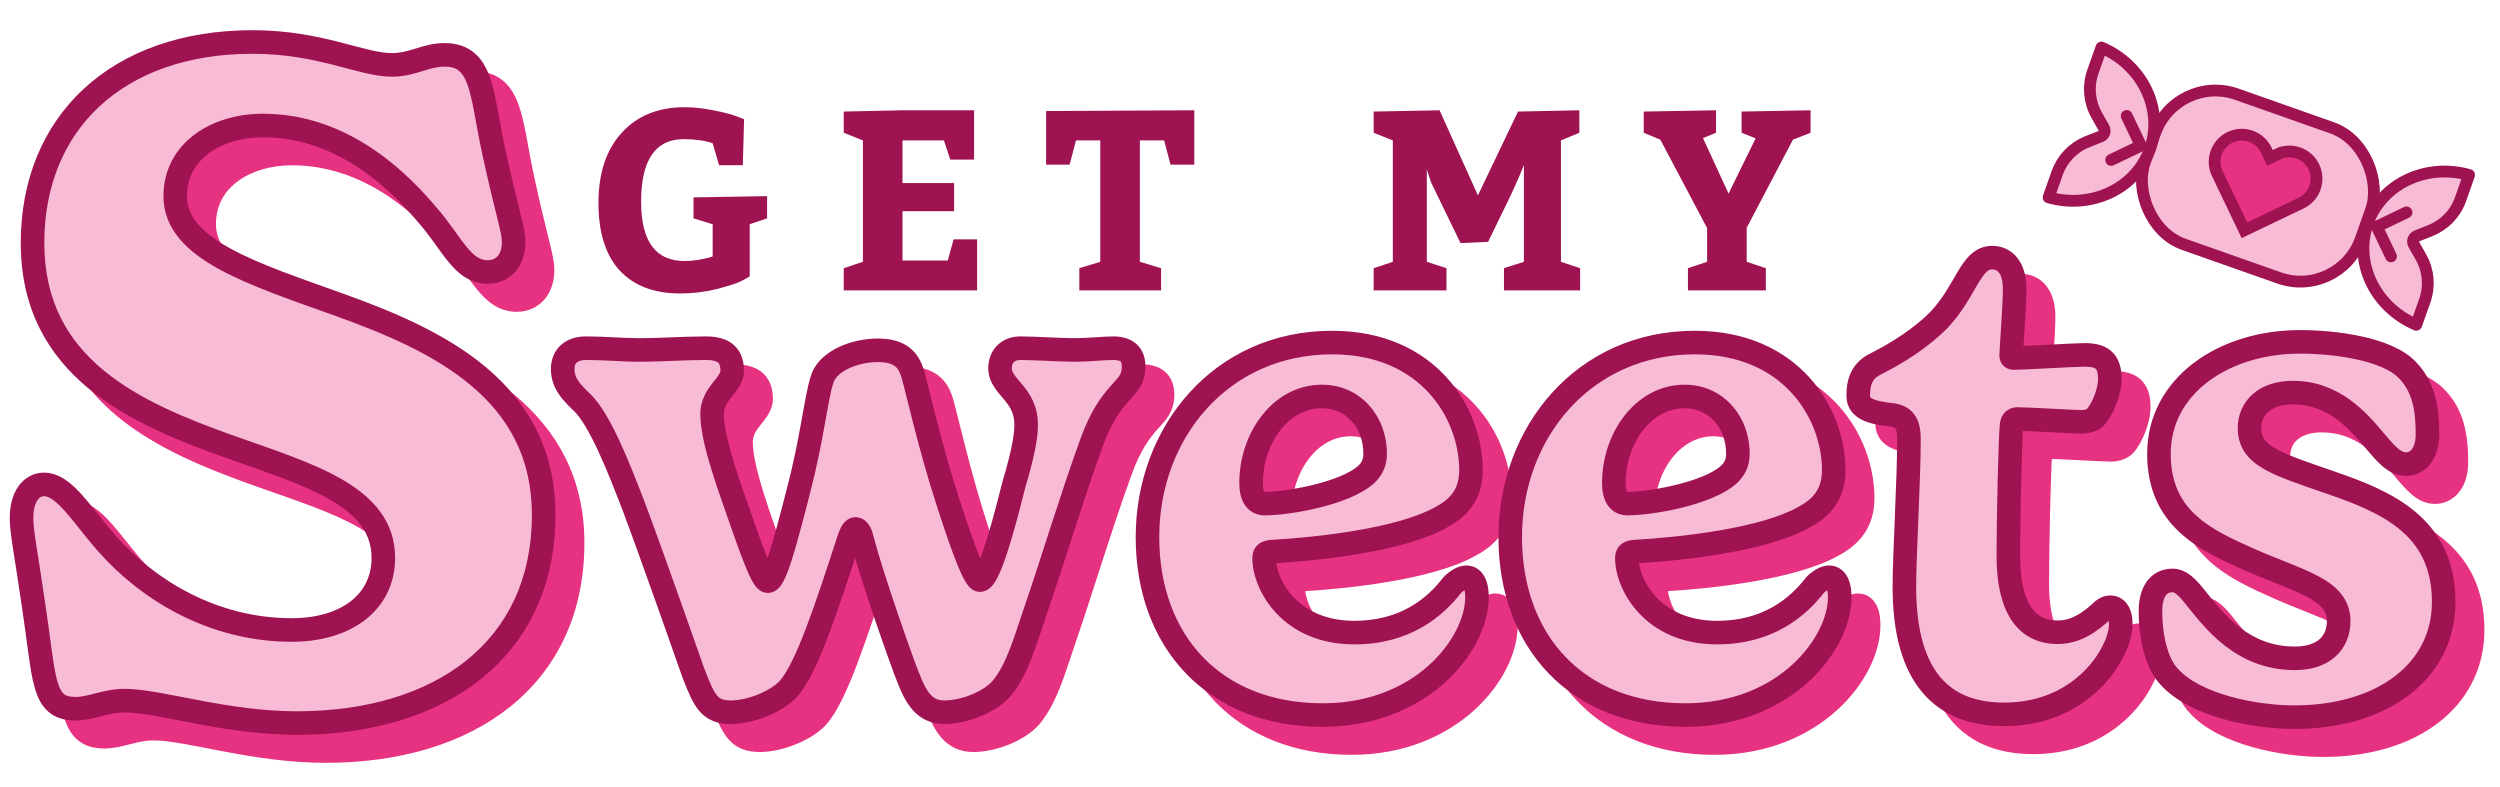 <svg width="731" height="230" viewBox="0 0 731 230" fill="none" xmlns="http://www.w3.org/2000/svg">
<path d="M85.374 44.883C71.837 44.883 59.696 52.279 59.696 65.537C59.696 81.167 82.164 88.145 107.842 97.355C136.591 107.682 167.432 122.336 167.432 158.759C167.432 197.974 137.289 219.605 95.282 219.605C74.07 219.605 55.23 213.046 44.764 213.046C39.461 213.046 34.995 215.419 30.529 215.419C20.621 215.419 21.598 206.766 18.248 184.996C16.015 169.505 14.759 163.923 14.759 159.597C14.759 153.456 17.55 149.828 21.318 149.828C27.319 149.828 32.343 158.759 39.879 167.272C51.462 180.39 70.442 192.392 93.747 192.392C109.657 192.392 120.542 184.298 120.542 171.319C120.542 153.177 98.771 147.037 75.605 138.803C48.252 129.034 17.969 115.916 17.969 79.213C17.969 44.045 42.81 20.46 82.304 20.46C102.121 20.46 114.122 27.159 123.054 27.159C129.194 27.159 132.823 24.228 138.405 24.228C149.43 24.228 149.151 34.974 152.64 51.581C156.826 70.979 158.64 75.166 158.64 78.934C158.64 84.656 155.291 87.726 151.104 87.726C143.569 87.726 140.638 79.213 133.381 70.979C116.216 50.604 99.19 44.883 85.374 44.883ZM260.576 166.053C260.267 164.61 259.649 162.858 258.618 162.858C258 162.858 257.382 163.683 256.66 165.847C250.271 185.426 244.398 203.562 239.039 209.539C235.639 213.351 227.807 216.443 222.243 216.443C215.854 216.443 214.411 213.248 211.217 205.004C209.877 201.192 199.366 171.205 193.802 156.366C189.68 145.649 183.806 130.502 178.448 125.658C175.459 122.773 172.986 120.197 172.986 116.075C172.986 112.468 175.356 109.995 179.787 109.995C185.558 109.995 189.886 110.51 195.76 110.51C201.53 110.51 208.743 109.995 214.823 109.995C219.254 109.995 222.552 111.335 222.552 116.59C222.552 120.815 216.678 123.082 216.678 129.265C216.678 133.078 217.709 139.364 223.479 155.542C228.425 169.865 231.414 178.109 232.959 178.109C234.917 178.109 237.494 169.041 242.028 151.317C245.84 136.787 247.077 124.525 248.829 119.166C250.477 113.705 258.412 110.614 265.11 110.614C271.602 110.614 274.075 113.293 275.312 117.415C276.548 121.536 280.464 139.261 285.719 155.233C290.357 169.659 293.551 177.8 294.994 177.8C297.261 177.8 300.867 166.156 304.886 149.977C308.287 138.642 308.493 134.623 308.493 132.253C308.493 123.391 300.867 121.33 300.867 115.869C300.867 112.159 303.444 109.995 306.741 109.995C311.172 109.995 318.282 110.51 322.61 110.51C327.041 110.51 331.06 109.995 333.945 109.995C338.686 109.995 339.922 112.468 339.922 115.354C339.922 122.773 333.43 121.227 327.453 138.127C321.889 153.378 315.706 173.884 311.481 186.044C308.184 195.627 306.02 203.871 301.28 209.539C297.879 213.454 290.46 216.443 284.586 216.443C278.712 216.443 276.239 212.115 273.869 205.932C272.426 202.428 263.77 178.109 260.576 166.053ZM429.818 159.458C417.967 166.156 393.442 168.732 380.767 169.453C378.809 169.556 378.088 169.969 378.088 171.411C378.088 179.037 385.507 193.154 404.468 193.154C419.101 193.154 427.86 186.044 433.115 179.243C434.455 177.903 436 176.976 437.237 176.976C439.092 176.976 440.328 178.831 440.328 182.849C440.328 196.349 424.459 217.267 395.194 217.267C363.455 217.267 343.98 195.73 343.98 165.228C343.98 134.623 365.516 108.346 397.976 108.346C426.211 108.346 438.577 129.162 438.577 145.649C438.577 152.657 435.073 156.675 429.818 159.458ZM410.548 140.909C410.548 131.326 403.953 124.113 394.988 124.113C382.725 124.113 374.275 136.581 374.275 149.359C374.275 153.172 375.512 155.439 378.294 155.439C384.786 155.439 401.48 152.657 407.869 146.989C409.62 145.34 410.548 143.485 410.548 140.909ZM535.883 159.458C524.033 166.156 499.508 168.732 486.833 169.453C484.875 169.556 484.154 169.969 484.154 171.411C484.154 179.037 491.573 193.154 510.534 193.154C525.167 193.154 533.926 186.044 539.181 179.243C540.521 177.903 542.066 176.976 543.303 176.976C545.158 176.976 546.394 178.831 546.394 182.849C546.394 196.349 530.525 217.267 501.26 217.267C469.521 217.267 450.045 195.73 450.045 165.228C450.045 134.623 471.582 108.346 504.042 108.346C532.277 108.346 544.642 129.162 544.642 145.649C544.642 152.657 541.139 156.675 535.883 159.458ZM516.614 140.909C516.614 131.326 510.019 124.113 501.054 124.113C488.791 124.113 480.341 136.581 480.341 149.359C480.341 153.172 481.578 155.439 484.36 155.439C490.852 155.439 507.546 152.657 513.934 146.989C515.686 145.34 516.614 143.485 516.614 140.909ZM596.623 132.666C596.211 136.89 595.696 159.87 595.696 170.587C595.696 182.334 598.787 193.051 610.122 193.051C615.79 193.051 619.706 189.754 622.282 187.59C623.518 186.353 624.343 185.735 625.476 185.735C627.022 185.735 628.568 186.868 628.568 190.681C628.568 192.845 627.846 195.627 626.404 198.409C622.488 206.447 612.286 217.061 594.459 217.061C574.159 217.061 565.297 203.356 565.297 179.758C565.297 170.381 566.637 148.432 566.637 136.581C566.637 132.356 565.503 130.192 562.102 129.574C555.714 128.853 551.798 127.822 551.798 123.804C551.798 120.197 552.725 116.693 556.641 114.735C563.442 111.335 570.243 106.904 575.189 101.958C583.433 93.405 584.567 83.512 590.956 83.512C594.665 83.512 597.551 86.397 597.551 92.683C597.551 97.011 596.52 111.129 596.52 112.056C596.52 112.571 596.623 112.881 597.448 112.881C599.509 112.881 615.275 111.953 617.954 111.953C622.591 111.953 625.373 113.293 625.373 118.96C625.373 122.67 623.312 127.822 621.148 130.192C620.53 130.811 619.087 131.532 617.13 131.532C614.862 131.532 601.466 130.708 598.375 130.708C597.757 130.708 596.726 130.914 596.623 132.666ZM680.951 108.14C691.462 108.14 706.403 110.201 712.277 116.281C716.914 121.021 718.254 126.998 718.254 135.139C718.254 140.806 715.472 143.898 711.968 143.898C708.464 143.898 705.888 140.6 702.797 136.994C697.748 131.017 690.74 122.979 678.89 122.979C670.543 122.979 666.215 127.616 666.215 133.387C666.215 141.631 674.459 143.898 689.813 149.256C706.403 154.924 722.994 162.137 722.994 184.189C722.994 204.489 705.064 217.885 679.302 217.885C667.761 217.885 650.243 214.485 642.721 206.035C639.526 202.737 637.259 195.73 637.259 186.868C637.259 181.304 639.526 177.903 643.751 177.903C646.121 177.903 648.182 180.067 650.449 182.952C656.014 189.857 664.154 200.676 679.508 200.676C687.752 200.676 692.286 196.245 692.286 189.754C692.286 180.376 680.642 178.212 666.009 171.72C653.54 166.156 639.732 159.973 639.732 140.909C639.732 120.815 658.899 108.14 680.951 108.14Z" fill="#E73282"/>
<path d="M107.842 97.355L109.007 94.112L109.006 94.112L107.842 97.355ZM18.248 184.996L14.838 185.487L14.84 185.503L14.842 185.52L18.248 184.996ZM39.879 167.272L42.462 164.991L42.459 164.988L39.879 167.272ZM75.605 138.803L74.446 142.048L74.451 142.05L75.605 138.803ZM152.64 51.581L149.267 52.29L149.269 52.299L149.271 52.308L152.64 51.581ZM133.381 70.979L130.746 73.199L130.771 73.229L130.796 73.258L133.381 70.979ZM85.374 41.437C78.025 41.437 70.843 43.438 65.406 47.47C59.883 51.566 56.25 57.72 56.25 65.537H63.142C63.142 60.096 65.579 55.922 69.511 53.006C73.529 50.026 79.187 48.328 85.374 48.328V41.437ZM56.25 65.537C56.25 75.354 63.414 81.892 72.481 86.873C81.614 91.891 94.005 96.053 106.679 100.599L109.006 94.112C96.001 89.447 84.32 85.514 75.799 80.833C67.212 76.115 63.142 71.349 63.142 65.537H56.25ZM106.678 100.598C121.015 105.749 135.402 111.827 146.2 120.908C156.843 129.859 163.987 141.709 163.987 158.759H170.878C170.878 139.386 162.601 125.697 150.636 115.634C138.826 105.701 123.418 99.289 109.007 94.112L106.678 100.598ZM163.987 158.759C163.987 177.395 156.869 191.593 144.947 201.205C132.935 210.891 115.735 216.16 95.282 216.16V223.051C116.836 223.051 135.711 217.505 149.273 206.57C162.924 195.564 170.878 179.339 170.878 158.759H163.987ZM95.282 216.16C85.011 216.16 75.257 214.571 66.634 212.94C58.246 211.354 50.421 209.6 44.764 209.6V216.492C49.573 216.492 56.401 218.018 65.353 219.712C74.07 221.36 84.342 223.051 95.282 223.051V216.16ZM44.764 209.6C41.63 209.6 38.804 210.304 36.485 210.892C34.021 211.518 32.243 211.973 30.529 211.973V218.864C33.281 218.864 35.968 218.134 38.18 217.572C40.535 216.975 42.594 216.492 44.764 216.492V209.6ZM30.529 211.973C28.551 211.973 27.658 211.548 27.133 211.101C26.532 210.59 25.869 209.591 25.239 207.414C24.611 205.243 24.137 202.353 23.6 198.463C23.075 194.655 22.496 189.947 21.654 184.472L14.842 185.52C15.675 190.929 16.23 195.468 16.773 199.405C17.305 203.26 17.834 206.615 18.619 209.329C19.402 212.036 20.562 214.56 22.669 216.352C24.852 218.208 27.553 218.864 30.529 218.864V211.973ZM21.659 184.504C20.54 176.742 19.658 171.412 19.073 167.588C18.476 163.694 18.205 161.462 18.205 159.597H11.313C11.313 162.058 11.671 164.78 12.26 168.631C12.861 172.552 13.724 177.758 14.838 185.487L21.659 184.504ZM18.205 159.597C18.205 157.003 18.8 155.315 19.451 154.382C20.045 153.531 20.676 153.274 21.318 153.274V146.382C18.192 146.382 15.544 147.939 13.8 150.438C12.114 152.854 11.313 156.05 11.313 159.597H18.205ZM21.318 153.274C22.634 153.274 24.463 154.309 27.454 157.655C28.851 159.216 30.306 161.045 31.951 163.105C33.572 165.136 35.35 167.354 37.299 169.556L42.459 164.988C40.641 162.934 38.964 160.843 37.336 158.805C35.732 156.796 34.144 154.797 32.592 153.061C29.688 149.813 26.003 146.382 21.318 146.382V153.274ZM37.296 169.553C49.367 183.223 69.227 195.838 93.747 195.838V188.946C71.657 188.946 53.558 177.558 42.462 164.991L37.296 169.553ZM93.747 195.838C102.247 195.838 109.754 193.679 115.22 189.448C120.771 185.151 123.988 178.877 123.988 171.319H117.096C117.096 176.74 114.87 181.003 111.001 183.998C107.048 187.058 101.157 188.946 93.747 188.946V195.838ZM123.988 171.319C123.988 160.48 117.322 153.483 108.489 148.364C99.795 143.326 88.124 139.596 76.759 135.556L74.451 142.05C86.252 146.244 97.05 149.701 105.033 154.327C112.877 158.872 117.096 164.017 117.096 171.319H123.988ZM76.764 135.558C63.076 130.669 49.199 125.114 38.726 116.453C28.435 107.943 21.415 96.423 21.415 79.213H14.523C14.523 98.706 22.645 112.097 34.334 121.764C45.841 131.28 60.782 137.168 74.446 142.048L76.764 135.558ZM21.415 79.213C21.415 62.477 27.303 48.747 37.664 39.181C48.05 29.591 63.238 23.906 82.304 23.906V17.015C61.876 17.015 44.896 23.123 32.989 34.117C21.056 45.135 14.523 60.781 14.523 79.213H21.415ZM82.304 23.906C91.806 23.906 99.448 25.508 105.913 27.149C109.065 27.95 112.208 28.834 114.922 29.468C117.693 30.115 120.423 30.605 123.054 30.605V23.713C121.219 23.713 119.099 23.366 116.489 22.757C113.822 22.134 111.051 21.344 107.609 20.47C100.885 18.762 92.618 17.015 82.304 17.015V23.906ZM123.054 30.605C126.692 30.605 129.573 29.722 131.956 28.986C134.391 28.234 136.212 27.674 138.405 27.674V20.783C135.016 20.783 132.231 21.688 129.922 22.401C127.56 23.131 125.556 23.713 123.054 23.713V30.605ZM138.405 27.674C140.572 27.674 141.802 28.188 142.633 28.854C143.527 29.572 144.35 30.781 145.113 32.862C145.879 34.954 146.473 37.609 147.109 40.946C147.727 44.188 148.388 48.103 149.267 52.29L156.012 50.873C155.147 46.756 154.535 43.1 153.879 39.657C153.241 36.308 152.562 33.162 151.584 30.492C150.602 27.811 149.21 25.296 146.946 23.48C144.619 21.612 141.75 20.783 138.405 20.783V27.674ZM149.271 52.308C151.377 62.064 152.889 68.007 153.865 71.948C154.872 76.012 155.195 77.557 155.195 78.934H162.086C162.086 76.543 161.501 74.111 160.555 70.29C159.577 66.346 158.089 60.496 156.008 50.854L149.271 52.308ZM155.195 78.934C155.195 81.123 154.564 82.427 153.904 83.146C153.257 83.851 152.327 84.28 151.104 84.28V91.172C154.069 91.172 156.907 90.066 158.981 87.805C161.043 85.559 162.086 82.467 162.086 78.934H155.195ZM151.104 84.28C148.927 84.28 147.194 83.18 144.806 80.259C143.6 78.785 142.41 77.079 140.945 75.052C139.516 73.074 137.894 70.888 135.966 68.701L130.796 73.258C132.496 75.187 133.962 77.153 135.359 79.087C136.72 80.972 138.094 82.938 139.471 84.621C142.246 88.016 145.746 91.172 151.104 91.172V84.28ZM136.016 68.759C118.262 47.685 100.304 41.437 85.374 41.437V48.328C98.076 48.328 114.17 53.524 130.746 73.199L136.016 68.759ZM260.576 166.053L257.207 166.775L257.224 166.855L257.245 166.935L260.576 166.053ZM256.66 165.847L253.391 164.757L253.388 164.767L253.384 164.778L256.66 165.847ZM239.039 209.539L236.474 207.238L236.468 207.245L239.039 209.539ZM211.217 205.004L207.966 206.147L207.984 206.198L208.004 206.249L211.217 205.004ZM193.802 156.366L197.028 155.156L197.023 155.143L197.018 155.129L193.802 156.366ZM178.448 125.658L176.054 128.137L176.095 128.177L176.137 128.215L178.448 125.658ZM223.479 155.542L226.736 154.417L226.731 154.401L226.725 154.384L223.479 155.542ZM242.028 151.317L238.695 150.442L238.692 150.453L238.689 150.463L242.028 151.317ZM248.829 119.166L252.104 120.237L252.116 120.2L252.127 120.162L248.829 119.166ZM275.312 117.415L272.011 118.405L272.011 118.405L275.312 117.415ZM285.719 155.233L289 154.178L288.996 154.167L288.993 154.156L285.719 155.233ZM304.886 149.977L301.586 148.987L301.562 149.066L301.542 149.147L304.886 149.977ZM327.453 138.127L330.691 139.308L330.696 139.292L330.702 139.276L327.453 138.127ZM311.481 186.044L308.226 184.913L308.223 184.923L311.481 186.044ZM301.28 209.539L303.881 211.798L303.902 211.774L303.923 211.749L301.28 209.539ZM273.869 205.932L277.087 204.698L277.071 204.659L277.055 204.62L273.869 205.932ZM263.945 165.331C263.765 164.49 263.455 163.343 262.924 162.323C262.541 161.589 261.263 159.412 258.618 159.412V166.304C257.814 166.304 257.26 165.94 257.011 165.717C256.799 165.526 256.755 165.398 256.811 165.506C256.856 165.591 256.925 165.751 257.003 165.996C257.079 166.233 257.148 166.5 257.207 166.775L263.945 165.331ZM258.618 159.412C256.573 159.412 255.362 160.814 254.823 161.612C254.235 162.482 253.782 163.585 253.391 164.757L259.929 166.936C260.085 166.468 260.221 166.118 260.334 165.863C260.45 165.6 260.521 165.488 260.533 165.47C260.553 165.44 260.44 165.622 260.15 165.829C259.819 166.065 259.288 166.304 258.618 166.304V159.412ZM253.384 164.778C250.181 174.595 247.143 183.935 244.242 191.569C242.793 195.383 241.401 198.71 240.064 201.419C238.706 204.172 237.499 206.094 236.474 207.238L241.605 211.839C243.259 209.994 244.795 207.408 246.245 204.468C247.717 201.484 249.197 197.932 250.684 194.017C253.657 186.195 256.751 176.677 259.936 166.916L253.384 164.778ZM236.468 207.245C235.253 208.607 232.977 210.083 230.157 211.228C227.368 212.359 224.466 212.997 222.243 212.997V219.888C225.584 219.888 229.379 218.98 232.748 217.613C236.085 216.259 239.425 214.283 241.611 211.832L236.468 207.245ZM222.243 212.997C220.916 212.997 220.093 212.829 219.54 212.61C219.034 212.41 218.606 212.11 218.154 211.58C217.058 210.294 216.102 208.076 214.43 203.759L208.004 206.249C209.525 210.177 210.888 213.678 212.909 216.05C214.016 217.349 215.346 218.363 217.007 219.019C218.622 219.657 220.374 219.888 222.243 219.888V212.997ZM214.468 203.862C213.134 200.068 202.609 170.038 197.028 155.156L190.575 157.576C196.124 172.372 206.62 202.316 207.966 206.147L214.468 203.862ZM197.018 155.129C194.963 149.786 192.424 143.214 189.715 137.362C188.36 134.434 186.935 131.628 185.478 129.213C184.046 126.839 182.468 124.648 180.758 123.102L176.137 128.215C177.106 129.091 178.272 130.609 179.577 132.773C180.857 134.894 182.164 137.454 183.461 140.257C186.059 145.869 188.519 152.23 190.586 157.603L197.018 155.129ZM180.841 123.179C177.762 120.207 176.432 118.568 176.432 116.075H169.54C169.54 121.826 173.156 125.339 176.054 128.137L180.841 123.179ZM176.432 116.075C176.432 115.047 176.749 114.507 177.075 114.203C177.425 113.876 178.2 113.441 179.787 113.441V106.549C176.943 106.549 174.318 107.351 172.375 109.163C170.408 110.997 169.54 113.496 169.54 116.075H176.432ZM179.787 113.441C182.573 113.441 185.016 113.565 187.56 113.694C190.093 113.823 192.724 113.956 195.76 113.956V107.065C192.921 107.065 190.451 106.941 187.909 106.811C185.379 106.683 182.772 106.549 179.787 106.549V113.441ZM195.76 113.956C198.726 113.956 202.045 113.824 205.31 113.696C208.609 113.567 211.863 113.441 214.823 113.441V106.549C211.704 106.549 208.311 106.681 205.04 106.81C201.737 106.939 198.564 107.065 195.76 107.065V113.956ZM214.823 113.441C216.827 113.441 217.855 113.772 218.336 114.119C218.575 114.29 219.106 114.738 219.106 116.59H225.998C225.998 113.187 224.88 110.337 222.362 108.525C220.087 106.888 217.25 106.549 214.823 106.549V113.441ZM219.106 116.59C219.106 116.796 219.049 117.104 218.692 117.69C218.281 118.364 217.749 118.991 216.906 120.064C215.359 122.032 213.232 124.939 213.232 129.265H220.124C220.124 127.408 220.934 126.091 222.324 124.323C222.949 123.528 223.886 122.41 224.576 121.277C225.321 120.056 225.998 118.497 225.998 116.59H219.106ZM213.232 129.265C213.232 133.717 214.451 140.487 220.234 156.7L226.725 154.384C220.966 138.24 220.124 132.438 220.124 129.265H213.232ZM220.222 156.667C222.688 163.807 224.702 169.539 226.3 173.49C227.092 175.447 227.838 177.107 228.537 178.319C228.879 178.912 229.298 179.555 229.806 180.093C230.197 180.506 231.278 181.555 232.959 181.555V174.663C233.644 174.663 234.145 174.892 234.407 175.047C234.663 175.199 234.797 175.341 234.816 175.361C234.846 175.392 234.74 175.28 234.507 174.876C234.056 174.094 233.455 172.798 232.689 170.904C231.17 167.152 229.217 161.6 226.736 154.417L220.222 156.667ZM232.959 181.555C234.592 181.555 235.693 180.62 236.231 180.05C236.813 179.434 237.263 178.693 237.62 178.009C238.346 176.616 239.064 174.704 239.805 172.424C241.3 167.819 243.104 161.011 245.366 152.171L238.689 150.463C236.417 159.347 234.666 165.936 233.25 170.295C232.535 172.498 231.959 173.96 231.509 174.822C231.278 175.265 231.171 175.371 231.219 175.32C231.224 175.315 231.817 174.663 232.959 174.663V181.555ZM245.361 152.192C247.302 144.791 248.584 137.985 249.592 132.416C250.627 126.694 251.323 122.626 252.104 120.237L245.553 118.096C244.583 121.066 243.784 125.807 242.81 131.189C241.809 136.724 240.565 143.313 238.695 150.442L245.361 152.192ZM252.127 120.162C252.558 118.737 253.976 117.194 256.569 115.947C259.096 114.733 262.238 114.059 265.11 114.059V107.168C261.284 107.168 257.11 108.04 253.583 109.736C250.122 111.4 246.748 114.134 245.53 118.171L252.127 120.162ZM265.11 114.059C267.908 114.059 269.329 114.638 270.118 115.228C270.894 115.808 271.511 116.737 272.011 118.405L278.612 116.424C277.876 113.97 276.638 111.499 274.246 109.709C271.865 107.929 268.804 107.168 265.11 107.168V114.059ZM272.011 118.405C272.606 120.386 273.841 125.64 275.672 132.74C277.469 139.71 279.784 148.218 282.446 156.31L288.993 154.156C286.4 146.275 284.129 137.935 282.345 131.019C280.595 124.234 279.255 118.565 278.612 116.424L272.011 118.405ZM282.439 156.287C284.763 163.517 286.753 169.26 288.362 173.223C289.159 175.186 289.911 176.833 290.609 178.035C290.95 178.622 291.363 179.25 291.854 179.775C292.199 180.144 293.283 181.246 294.994 181.246V174.354C295.722 174.354 296.244 174.609 296.494 174.761C296.744 174.914 296.874 175.054 296.888 175.069C296.911 175.093 296.801 174.972 296.567 174.571C296.116 173.795 295.509 172.505 294.747 170.63C293.239 166.916 291.313 161.375 289 154.178L282.439 156.287ZM294.994 181.246C296.751 181.246 297.917 180.167 298.436 179.607C299.046 178.947 299.549 178.137 299.969 177.354C300.822 175.761 301.682 173.59 302.543 171.071C304.281 165.991 306.216 158.917 308.23 150.808L301.542 149.147C299.538 157.216 297.66 164.053 296.023 168.84C295.197 171.255 294.479 173.006 293.893 174.102C293.752 174.365 293.632 174.565 293.535 174.711C293.487 174.783 293.448 174.837 293.419 174.875C293.404 174.893 293.393 174.907 293.385 174.916C293.378 174.926 293.374 174.93 293.374 174.93C293.374 174.929 293.38 174.923 293.39 174.913C293.401 174.903 293.418 174.887 293.442 174.867C293.488 174.828 293.57 174.764 293.689 174.694C293.927 174.555 294.378 174.354 294.994 174.354V181.246ZM308.187 150.968C311.643 139.447 311.939 135.076 311.939 132.253H305.047C305.047 134.171 304.931 137.838 301.586 148.987L308.187 150.968ZM311.939 132.253C311.939 126.626 309.427 123.119 307.336 120.59C306.23 119.252 305.519 118.488 304.948 117.609C304.46 116.859 304.313 116.356 304.313 115.869H297.422C297.422 118.113 298.227 119.915 299.17 121.365C300.028 122.685 301.224 124.014 302.024 124.982C303.746 127.064 305.047 129.019 305.047 132.253H311.939ZM304.313 115.869C304.313 114.851 304.644 114.322 304.943 114.038C305.268 113.728 305.844 113.441 306.741 113.441V106.549C304.341 106.549 301.98 107.345 300.193 109.044C298.379 110.77 297.422 113.177 297.422 115.869H304.313ZM306.741 113.441C308.862 113.441 311.661 113.565 314.56 113.695C317.403 113.823 320.351 113.956 322.61 113.956V107.065C320.541 107.065 317.77 106.941 314.869 106.811C312.023 106.683 309.051 106.549 306.741 106.549V113.441ZM322.61 113.956C324.95 113.956 327.161 113.82 329.088 113.691C331.073 113.558 332.649 113.441 333.945 113.441V106.549C332.356 106.549 330.48 106.69 328.627 106.815C326.715 106.943 324.702 107.065 322.61 107.065V113.956ZM333.945 113.441C335.749 113.441 336.155 113.903 336.177 113.927C336.246 114.002 336.476 114.326 336.476 115.354H343.368C343.368 113.496 342.98 111.141 341.246 109.258C339.464 107.324 336.882 106.549 333.945 106.549V113.441ZM336.476 115.354C336.476 116.619 336.223 117.291 335.865 117.884C335.377 118.691 334.7 119.389 333.359 120.89C330.751 123.81 327.37 128.028 324.205 136.978L330.702 139.276C333.513 131.327 336.367 127.868 338.499 125.481C339.528 124.328 340.847 122.965 341.764 121.447C342.81 119.715 343.368 117.798 343.368 115.354H336.476ZM324.216 136.946C318.686 152.104 312.331 173.098 308.226 184.913L314.736 187.175C319.081 174.67 325.092 154.652 330.691 139.308L324.216 136.946ZM308.223 184.923C306.518 189.877 305.225 194.121 303.711 198.009C302.22 201.835 300.656 204.913 298.636 207.328L303.923 211.749C306.643 208.497 308.531 204.619 310.132 200.511C311.709 196.464 313.147 191.794 314.74 187.165L308.223 184.923ZM298.678 207.279C297.448 208.695 295.266 210.158 292.552 211.271C289.868 212.372 286.99 212.997 284.586 212.997V219.888C288.055 219.888 291.824 219.019 295.168 217.647C298.482 216.287 301.711 214.297 303.881 211.798L298.678 207.279ZM284.586 212.997C282.674 212.997 281.511 212.366 280.489 211.217C279.293 209.871 278.264 207.77 277.087 204.698L270.652 207.165C271.844 210.277 273.237 213.431 275.338 215.795C277.614 218.355 280.624 219.888 284.586 219.888V212.997ZM277.055 204.62C275.662 201.236 267.057 177.061 263.907 165.17L257.245 166.935C260.484 179.158 269.191 203.621 270.683 207.244L277.055 204.62ZM429.818 159.458L428.205 156.412L428.163 156.435L428.122 156.458L429.818 159.458ZM380.767 169.453L380.948 172.894L380.956 172.894L380.963 172.894L380.767 169.453ZM433.115 179.243L430.679 176.806L430.523 176.962L430.389 177.136L433.115 179.243ZM407.869 146.989L410.155 149.567L410.193 149.533L410.23 149.498L407.869 146.989ZM428.122 156.458C422.751 159.494 414.164 161.738 405.021 163.3C395.987 164.844 386.822 165.657 380.572 166.013L380.963 172.894C387.387 172.528 396.822 171.693 406.182 170.093C415.433 168.513 425.034 166.12 431.513 162.458L428.122 156.458ZM380.586 166.012C379.613 166.063 378.031 166.191 376.723 167.103C375 168.304 374.642 170.112 374.642 171.411H381.534C381.534 171.31 381.551 171.494 381.426 171.802C381.276 172.174 381.004 172.52 380.664 172.757C380.38 172.955 380.182 172.983 380.265 172.965C380.345 172.947 380.546 172.915 380.948 172.894L380.586 166.012ZM374.642 171.411C374.642 180.745 383.415 196.6 404.468 196.6V189.708C387.6 189.708 381.534 177.329 381.534 171.411H374.642ZM404.468 196.6C420.436 196.6 430.117 188.758 435.842 181.35L430.389 177.136C425.602 183.33 417.766 189.708 404.468 189.708V196.6ZM435.552 181.679C436.047 181.184 436.523 180.825 436.907 180.609C437.329 180.37 437.43 180.422 437.237 180.422V173.53C435.808 173.53 434.517 174.045 433.523 174.605C432.489 175.188 431.523 175.962 430.679 176.806L435.552 181.679ZM437.237 180.422C437.101 180.422 436.882 180.38 436.67 180.246C436.472 180.122 436.429 180.013 436.472 180.089C436.599 180.316 436.883 181.103 436.883 182.849H443.774C443.774 180.577 443.44 178.427 442.485 176.722C441.416 174.814 439.571 173.53 437.237 173.53V180.422ZM436.883 182.849C436.883 194.137 422.88 213.821 395.194 213.821V220.713C426.038 220.713 443.774 198.56 443.774 182.849H436.883ZM395.194 213.821C380.134 213.821 368.272 208.732 360.17 200.299C352.049 191.847 347.425 179.744 347.425 165.228H340.534C340.534 181.215 345.648 195.131 355.2 205.073C364.77 215.034 378.515 220.713 395.194 220.713V213.821ZM347.425 165.228C347.425 136.207 367.724 111.792 397.976 111.792V104.901C363.309 104.901 340.534 133.04 340.534 165.228H347.425ZM397.976 111.792C411.171 111.792 420.381 116.622 426.318 123.136C432.324 129.727 435.131 138.21 435.131 145.649H442.022C442.022 136.602 438.646 126.433 431.411 118.494C424.107 110.479 413.016 104.901 397.976 104.901V111.792ZM435.131 145.649C435.131 148.54 434.421 150.597 433.329 152.185C432.208 153.814 430.521 155.187 428.205 156.412L431.43 162.503C434.37 160.947 437.062 158.919 439.007 156.091C440.98 153.222 442.022 149.766 442.022 145.649H435.131ZM413.994 140.909C413.994 129.689 406.112 120.667 394.988 120.667V127.558C401.794 127.558 407.102 132.963 407.102 140.909H413.994ZM394.988 120.667C387.585 120.667 381.469 124.454 377.307 129.836C373.169 135.188 370.83 142.251 370.83 149.359H377.721C377.721 143.69 379.606 138.129 382.759 134.052C385.888 130.005 390.128 127.558 394.988 127.558V120.667ZM370.83 149.359C370.83 151.533 371.164 153.819 372.325 155.665C373.646 157.763 375.783 158.885 378.294 158.885V151.993C378.075 151.993 378.052 151.951 378.122 151.989C378.197 152.029 378.205 152.068 378.157 151.993C378.006 151.752 377.721 150.998 377.721 149.359H370.83ZM378.294 158.885C381.882 158.885 387.958 158.138 393.933 156.688C399.77 155.271 406.278 153.007 410.155 149.567L405.582 144.411C403.071 146.639 398.037 148.6 392.307 149.991C386.715 151.348 381.199 151.993 378.294 151.993V158.885ZM410.23 149.498C412.604 147.264 413.994 144.528 413.994 140.909H407.102C407.102 142.443 406.637 143.416 405.507 144.48L410.23 149.498ZM535.883 159.458L534.271 156.412L534.229 156.435L534.188 156.458L535.883 159.458ZM486.833 169.453L487.014 172.894L487.022 172.894L487.029 172.894L486.833 169.453ZM539.181 179.243L536.744 176.806L536.589 176.962L536.454 177.136L539.181 179.243ZM513.934 146.989L516.221 149.567L516.259 149.533L516.296 149.498L513.934 146.989ZM534.188 156.458C528.817 159.494 520.23 161.738 511.087 163.3C502.053 164.844 492.888 165.657 486.637 166.013L487.029 172.894C493.453 172.528 502.888 171.693 512.248 170.093C521.498 168.513 531.1 166.12 537.579 162.458L534.188 156.458ZM486.652 166.012C485.679 166.063 484.097 166.191 482.789 167.103C481.066 168.304 480.708 170.112 480.708 171.411H487.6C487.6 171.31 487.617 171.494 487.492 171.802C487.342 172.174 487.07 172.52 486.73 172.757C486.446 172.955 486.248 172.983 486.331 172.965C486.411 172.947 486.612 172.915 487.014 172.894L486.652 166.012ZM480.708 171.411C480.708 180.745 489.481 196.6 510.534 196.6V189.708C493.666 189.708 487.6 177.329 487.6 171.411H480.708ZM510.534 196.6C526.502 196.6 536.183 188.758 541.908 181.35L536.454 177.136C531.668 183.33 523.831 189.708 510.534 189.708V196.6ZM541.618 181.679C542.113 181.184 542.589 180.825 542.972 180.609C543.395 180.37 543.495 180.422 543.303 180.422V173.53C541.874 173.53 540.583 174.045 539.589 174.605C538.555 175.188 537.589 175.962 536.744 176.806L541.618 181.679ZM543.303 180.422C543.167 180.422 542.948 180.38 542.735 180.246C542.538 180.122 542.495 180.013 542.538 180.089C542.665 180.316 542.948 181.103 542.948 182.849H549.84C549.84 180.577 549.506 178.427 548.551 176.722C547.482 174.814 545.637 173.53 543.303 173.53V180.422ZM542.948 182.849C542.948 194.137 528.946 213.821 501.26 213.821V220.713C532.104 220.713 549.84 198.56 549.84 182.849H542.948ZM501.26 213.821C486.2 213.821 474.338 208.732 466.235 200.299C458.115 191.847 453.491 179.744 453.491 165.228H446.6C446.6 181.215 451.714 195.131 461.266 205.073C470.836 215.034 484.581 220.713 501.26 220.713V213.821ZM453.491 165.228C453.491 136.207 473.79 111.792 504.042 111.792V104.901C469.375 104.901 446.6 133.04 446.6 165.228H453.491ZM504.042 111.792C517.237 111.792 526.447 116.622 532.383 123.136C538.39 129.727 541.197 138.21 541.197 145.649H548.088C548.088 136.602 544.712 126.433 537.477 118.494C530.172 110.479 519.082 104.901 504.042 104.901V111.792ZM541.197 145.649C541.197 148.54 540.487 150.597 539.395 152.185C538.274 153.814 536.587 155.187 534.271 156.412L537.496 162.503C540.436 160.947 543.128 158.919 545.073 156.091C547.046 153.222 548.088 149.766 548.088 145.649H541.197ZM520.06 140.909C520.06 129.689 512.177 120.667 501.054 120.667V127.558C507.86 127.558 513.168 132.963 513.168 140.909H520.06ZM501.054 120.667C493.651 120.667 487.534 124.454 483.373 129.836C479.235 135.188 476.895 142.251 476.895 149.359H483.787C483.787 143.69 485.672 138.129 488.825 134.052C491.954 130.005 496.194 127.558 501.054 127.558V120.667ZM476.895 149.359C476.895 151.533 477.229 153.819 478.391 155.665C479.712 157.763 481.849 158.885 484.36 158.885V151.993C484.14 151.993 484.118 151.951 484.187 151.989C484.263 152.029 484.27 152.068 484.223 151.993C484.071 151.752 483.787 150.998 483.787 149.359H476.895ZM484.36 158.885C487.948 158.885 494.024 158.138 499.999 156.688C505.836 155.271 512.343 153.007 516.221 149.567L511.648 144.411C509.137 146.639 504.103 148.6 498.373 149.991C492.781 151.348 487.264 151.993 484.36 151.993V158.885ZM516.296 149.498C518.67 147.264 520.06 144.528 520.06 140.909H513.168C513.168 142.443 512.703 143.416 511.573 144.48L516.296 149.498ZM596.623 132.666L600.053 133L600.059 132.934L600.063 132.868L596.623 132.666ZM622.282 187.59L624.498 190.228L624.613 190.132L624.718 190.026L622.282 187.59ZM626.404 198.409L623.345 196.823L623.325 196.862L623.306 196.9L626.404 198.409ZM562.102 129.574L562.719 126.184L562.605 126.163L562.489 126.15L562.102 129.574ZM556.641 114.735L558.182 117.817L558.182 117.817L556.641 114.735ZM575.189 101.958L577.626 104.394L577.648 104.372L577.67 104.349L575.189 101.958ZM621.148 130.192L623.585 132.629L623.64 132.574L623.693 132.516L621.148 130.192ZM593.194 132.331C592.762 136.752 592.25 159.902 592.25 170.587H599.142C599.142 159.838 599.66 137.029 600.053 133L593.194 132.331ZM592.25 170.587C592.25 176.65 593.029 182.941 595.611 187.833C596.93 190.33 598.758 192.537 601.248 194.107C603.75 195.686 606.724 196.497 610.122 196.497V189.605C607.853 189.605 606.19 189.076 604.925 188.278C603.647 187.473 602.577 186.266 601.706 184.615C599.909 181.212 599.142 176.271 599.142 170.587H592.25ZM610.122 196.497C617.179 196.497 621.974 192.348 624.498 190.228L620.066 184.951C617.438 187.159 614.4 189.605 610.122 189.605V196.497ZM624.718 190.026C624.999 189.745 625.216 189.541 625.393 189.388C625.571 189.235 625.675 189.163 625.724 189.133C625.765 189.108 625.742 189.127 625.669 189.149C625.589 189.173 625.517 189.18 625.476 189.18V182.289C622.793 182.289 621.064 183.934 619.845 185.153L624.718 190.026ZM625.476 189.18C625.442 189.18 625.328 189.173 625.177 189.104C625.014 189.03 624.907 188.927 624.862 188.868C624.803 188.79 625.122 189.164 625.122 190.681H632.014C632.014 188.385 631.56 186.286 630.341 184.688C629.019 182.954 627.164 182.289 625.476 182.289V189.18ZM625.122 190.681C625.122 192.165 624.599 194.403 623.345 196.823L629.463 199.996C631.093 196.851 632.014 193.525 632.014 190.681H625.122ZM623.306 196.9C619.849 203.997 610.717 213.615 594.459 213.615V220.507C613.855 220.507 625.127 208.897 629.501 199.919L623.306 196.9ZM594.459 213.615C585.165 213.615 579.003 210.532 575.028 205.199C570.913 199.679 568.743 191.224 568.743 179.758H561.851C561.851 191.89 564.112 202.086 569.503 209.318C575.034 216.737 583.453 220.507 594.459 220.507V213.615ZM568.743 179.758C568.743 175.16 569.073 167.424 569.41 159.239C569.744 151.121 570.082 142.593 570.082 136.581H563.191C563.191 142.42 562.86 150.792 562.524 158.955C562.191 167.052 561.851 174.979 561.851 179.758H568.743ZM570.082 136.581C570.082 134.275 569.796 131.888 568.576 129.914C567.226 127.729 565.109 126.619 562.719 126.184L561.486 132.964C562.496 133.148 562.647 133.429 562.713 133.537C562.91 133.855 563.191 134.663 563.191 136.581H570.082ZM562.489 126.15C559.245 125.784 557.225 125.383 556.041 124.817C555.519 124.567 555.371 124.379 555.341 124.335C555.333 124.324 555.244 124.217 555.244 123.804H548.352C548.352 125.399 548.752 126.929 549.678 128.263C550.582 129.565 551.813 130.434 553.068 131.034C555.439 132.168 558.571 132.643 561.716 132.998L562.489 126.15ZM555.244 123.804C555.244 122.259 555.449 121.034 555.883 120.089C556.278 119.227 556.929 118.444 558.182 117.817L555.1 111.653C552.437 112.985 550.667 114.932 549.619 117.214C548.611 119.411 548.352 121.742 548.352 123.804H555.244ZM558.182 117.817C565.187 114.315 572.333 109.687 577.626 104.394L572.753 99.521C568.153 104.121 561.697 108.355 555.1 111.653L558.182 117.817ZM577.67 104.349C582.145 99.707 584.745 94.617 586.728 91.293C587.778 89.531 588.565 88.405 589.311 87.707C589.938 87.12 590.398 86.958 590.956 86.958V80.066C588.318 80.066 586.241 81.141 584.601 82.676C583.08 84.1 581.87 85.982 580.809 87.763C578.567 91.522 576.478 95.656 572.708 99.566L577.67 104.349ZM590.956 86.958C591.84 86.958 592.455 87.26 592.936 87.871C593.489 88.574 594.105 90.019 594.105 92.683H600.996C600.996 89.062 600.17 85.921 598.353 83.611C596.463 81.207 593.781 80.066 590.956 80.066V86.958ZM594.105 92.683C594.105 94.717 593.856 99.204 593.596 103.433C593.348 107.461 593.074 111.452 593.074 112.056H599.966C599.966 112.067 599.973 111.871 600.004 111.336C600.032 110.862 600.072 110.226 600.12 109.465C600.216 107.949 600.346 105.954 600.475 103.857C600.73 99.713 600.996 94.978 600.996 92.683H594.105ZM593.074 112.056C593.074 112.29 593.02 113.764 594.125 114.979C595.28 116.25 596.81 116.326 597.448 116.326V109.435C597.449 109.435 597.492 109.435 597.567 109.443C597.641 109.452 597.768 109.472 597.929 109.519C598.269 109.619 598.776 109.85 599.224 110.344C599.669 110.832 599.844 111.345 599.913 111.655C599.973 111.925 599.966 112.108 599.966 112.056H593.074ZM597.448 116.326C598.595 116.326 603.201 116.085 607.645 115.858C612.252 115.623 616.729 115.399 617.954 115.399V108.507C616.499 108.507 611.754 108.747 607.293 108.976C602.669 109.212 598.362 109.435 597.448 109.435V116.326ZM617.954 115.399C620.111 115.399 620.918 115.751 621.22 115.998C621.357 116.11 621.927 116.624 621.927 118.96H628.819C628.819 115.629 627.998 112.639 625.585 110.664C623.337 108.825 620.434 108.507 617.954 108.507V115.399ZM621.927 118.96C621.927 120.259 621.547 122.042 620.855 123.844C620.158 125.662 619.293 127.114 618.604 127.869L623.693 132.516C625.167 130.901 626.415 128.592 627.289 126.313C628.169 124.02 628.819 121.371 628.819 118.96H621.927ZM618.712 127.756C618.825 127.643 618.762 127.743 618.425 127.87C618.124 127.983 617.686 128.086 617.13 128.086V134.978C619.837 134.978 622.213 134.001 623.585 132.629L618.712 127.756ZM617.13 128.086C616.113 128.086 612.342 127.889 608.238 127.679C604.281 127.476 600.035 127.262 598.375 127.262V134.153C599.807 134.153 603.804 134.352 607.885 134.561C611.819 134.763 615.879 134.978 617.13 134.978V128.086ZM598.375 127.262C597.754 127.262 596.424 127.35 595.19 128.31C593.844 129.357 593.275 130.905 593.183 132.463L600.063 132.868C600.07 132.755 600.082 132.846 599.99 133.046C599.89 133.267 599.706 133.529 599.421 133.75C598.883 134.168 598.378 134.153 598.375 134.153V127.262ZM712.277 116.281L709.799 118.675L709.806 118.683L709.814 118.691L712.277 116.281ZM702.797 136.994L700.165 139.217L700.173 139.227L700.181 139.236L702.797 136.994ZM689.813 149.256L688.678 152.509L688.688 152.513L688.699 152.517L689.813 149.256ZM642.721 206.035L645.294 203.744L645.246 203.689L645.195 203.637L642.721 206.035ZM650.449 182.952L647.74 185.081L647.753 185.098L647.766 185.115L650.449 182.952ZM666.009 171.72L664.605 174.867L664.612 174.87L666.009 171.72ZM680.951 111.586C686.014 111.586 692.121 112.085 697.611 113.296C703.258 114.541 707.603 116.402 709.799 118.675L714.755 113.887C711.078 110.08 705.015 107.871 699.095 106.566C693.017 105.226 686.398 104.695 680.951 104.695V111.586ZM709.814 118.691C713.515 122.474 714.808 127.338 714.808 135.139H721.7C721.7 126.658 720.313 119.568 714.74 113.871L709.814 118.691ZM714.808 135.139C714.808 137.443 714.241 138.828 713.688 139.549C713.186 140.206 712.614 140.452 711.968 140.452V147.343C714.826 147.343 717.396 146.044 719.161 143.738C720.876 141.497 721.7 138.502 721.7 135.139H714.808ZM711.968 140.452C711.394 140.452 710.654 140.209 709.487 139.196C708.263 138.133 707.059 136.671 705.413 134.751L700.181 139.236C701.626 140.922 703.256 142.912 704.968 144.4C706.739 145.937 709.038 147.343 711.968 147.343V140.452ZM705.429 134.77C700.446 128.872 692.5 119.533 678.89 119.533V126.425C688.98 126.425 695.049 133.162 700.165 139.217L705.429 134.77ZM678.89 119.533C674.09 119.533 670.038 120.873 667.139 123.438C664.212 126.028 662.769 129.601 662.769 133.387H669.661C669.661 131.402 670.382 129.771 671.706 128.6C673.057 127.404 675.344 126.425 678.89 126.425V119.533ZM662.769 133.387C662.769 136.074 663.458 138.465 664.915 140.559C666.327 142.589 668.312 144.122 670.551 145.398C674.885 147.866 681.22 149.907 688.678 152.509L690.948 146.003C683.052 143.247 677.588 141.475 673.962 139.409C672.221 138.418 671.185 137.503 670.572 136.623C670.003 135.805 669.661 134.822 669.661 133.387H662.769ZM688.699 152.517C697.007 155.355 704.727 158.406 710.398 163.208C715.865 167.837 719.548 174.2 719.548 184.189H726.44C726.44 172.126 721.828 163.856 714.852 157.949C708.08 152.215 699.21 148.825 690.927 145.995L688.699 152.517ZM719.548 184.189C719.548 193.215 715.607 200.646 708.716 205.912C701.752 211.234 691.621 214.44 679.302 214.44V221.331C692.745 221.331 704.459 217.839 712.901 211.388C721.416 204.881 726.44 195.463 726.44 184.189H719.548ZM679.302 214.44C673.825 214.44 666.876 213.627 660.439 211.812C653.908 209.971 648.406 207.239 645.294 203.744L640.147 208.326C644.558 213.281 651.575 216.474 658.569 218.445C665.657 220.444 673.239 221.331 679.302 221.331V214.44ZM645.195 203.637C642.919 201.288 640.705 195.377 640.705 186.868H633.813C633.813 196.084 636.133 204.187 640.246 208.432L645.195 203.637ZM640.705 186.868C640.705 184.481 641.202 183.039 641.733 182.291C642.148 181.704 642.698 181.349 643.751 181.349V174.457C640.579 174.457 637.883 175.803 636.109 178.307C634.449 180.65 633.813 183.691 633.813 186.868H640.705ZM643.751 181.349C643.824 181.349 644.176 181.37 644.948 182.006C645.735 182.654 646.624 183.662 647.74 185.081L653.159 180.824C652.007 179.358 650.732 177.841 649.329 176.686C647.912 175.518 646.048 174.457 643.751 174.457V181.349ZM647.766 185.115C653.18 191.831 662.289 204.122 679.508 204.122V197.231C666.02 197.231 658.848 187.882 653.132 180.79L647.766 185.115ZM679.508 204.122C684.225 204.122 688.317 202.851 691.275 200.227C694.277 197.565 695.732 193.842 695.732 189.754H688.84C688.84 192.157 688.028 193.896 686.702 195.072C685.332 196.287 683.035 197.231 679.508 197.231V204.122ZM695.732 189.754C695.732 186.606 694.724 183.947 692.911 181.718C691.173 179.582 688.802 177.97 686.255 176.614C683.698 175.252 680.707 174.017 677.57 172.76C674.382 171.482 670.991 170.161 667.407 168.571L664.612 174.87C668.343 176.526 671.895 177.91 675.006 179.157C678.168 180.424 680.831 181.533 683.015 182.696C685.208 183.864 686.662 184.957 687.565 186.067C688.392 187.084 688.84 188.212 688.84 189.754H695.732ZM667.413 168.574C661.074 165.745 655.054 163.018 650.532 158.845C646.206 154.853 643.178 149.45 643.178 140.909H636.286C636.286 151.432 640.162 158.653 645.858 163.909C651.357 168.984 658.475 172.131 664.605 174.867L667.413 168.574ZM643.178 140.909C643.178 132.081 647.346 124.859 654.144 119.743C661.002 114.582 670.547 111.586 680.951 111.586V104.695C669.303 104.695 658.239 108.036 650 114.236C641.702 120.481 636.286 129.644 636.286 140.909H643.178Z" fill="#E73282"/>
<path d="M76.916 36.699C63.38 36.699 51.238 44.096 51.238 57.353C51.238 72.983 73.707 79.961 99.385 89.172C128.133 99.499 158.975 114.152 158.975 150.576C158.975 189.791 128.831 211.422 86.825 211.422C65.612 211.422 46.773 204.863 36.306 204.863C31.003 204.863 26.537 207.235 22.071 207.235C12.163 207.235 13.14 198.583 9.791 176.812C7.558 161.322 6.302 155.739 6.302 151.413C6.302 145.273 9.093 141.644 12.861 141.644C18.862 141.644 23.886 150.576 31.422 159.089C43.005 172.207 61.984 184.209 85.29 184.209C101.199 184.209 112.084 176.115 112.084 163.136C112.084 144.994 90.314 138.853 67.148 130.62C39.795 120.851 9.511 107.733 9.511 71.03C9.511 35.862 34.352 12.277 73.846 12.277C93.663 12.277 105.665 18.976 114.596 18.976C120.737 18.976 124.365 16.045 129.947 16.045C140.972 16.045 140.693 26.791 144.182 43.398C148.369 62.796 150.183 66.983 150.183 70.751C150.183 76.472 146.834 79.543 142.647 79.543C135.111 79.543 132.18 71.03 124.923 62.796C107.758 42.421 90.732 36.699 76.916 36.699ZM252.118 157.869C251.809 156.427 251.191 154.675 250.161 154.675C249.542 154.675 248.924 155.499 248.203 157.663C241.814 177.242 235.94 195.378 230.582 201.355C227.181 205.168 219.349 208.259 213.785 208.259C207.396 208.259 205.953 205.065 202.759 196.821C201.419 193.008 190.909 163.022 185.344 148.183C181.222 137.466 175.348 122.318 169.99 117.475C167.002 114.59 164.529 112.013 164.529 107.892C164.529 104.285 166.899 101.812 171.33 101.812C177.1 101.812 181.428 102.327 187.302 102.327C193.073 102.327 200.286 101.812 206.366 101.812C210.797 101.812 214.094 103.151 214.094 108.407C214.094 112.632 208.22 114.899 208.22 121.082C208.22 124.894 209.251 131.18 215.022 147.359C219.968 161.682 222.956 169.926 224.502 169.926C226.46 169.926 229.036 160.858 233.57 143.134C237.383 128.604 238.619 116.341 240.371 110.983C242.02 105.522 249.954 102.43 256.652 102.43C263.144 102.43 265.618 105.109 266.854 109.231C268.091 113.353 272.006 131.077 277.262 147.049C281.899 161.476 285.093 169.617 286.536 169.617C288.803 169.617 292.41 157.972 296.429 141.794C299.829 130.459 300.035 126.44 300.035 124.07C300.035 115.208 292.41 113.147 292.41 107.685C292.41 103.976 294.986 101.812 298.283 101.812C302.714 101.812 309.825 102.327 314.153 102.327C318.584 102.327 322.602 101.812 325.488 101.812C330.228 101.812 331.464 104.285 331.464 107.17C331.464 114.59 324.973 113.044 318.996 129.944C313.431 145.195 307.248 165.701 303.024 177.86C299.726 187.444 297.562 195.688 292.822 201.355C289.421 205.271 282.002 208.259 276.128 208.259C270.255 208.259 267.782 203.931 265.411 197.748C263.969 194.245 255.313 169.926 252.118 157.869ZM421.36 151.274C409.51 157.972 384.984 160.549 372.31 161.27C370.352 161.373 369.63 161.785 369.63 163.228C369.63 170.853 377.05 184.971 396.01 184.971C410.643 184.971 419.402 177.86 424.658 171.059C425.997 169.72 427.543 168.792 428.779 168.792C430.634 168.792 431.871 170.647 431.871 174.666C431.871 188.165 416.002 209.084 386.736 209.084C354.998 209.084 335.522 187.547 335.522 157.045C335.522 126.44 357.059 100.163 389.519 100.163C417.753 100.163 430.119 120.979 430.119 137.466C430.119 144.473 426.615 148.492 421.36 151.274ZM402.09 132.726C402.09 123.143 395.495 115.929 386.53 115.929C374.268 115.929 365.818 128.398 365.818 141.176C365.818 144.988 367.054 147.255 369.837 147.255C376.329 147.255 393.022 144.473 399.411 138.806C401.163 137.157 402.09 135.302 402.09 132.726ZM527.426 151.274C515.575 157.972 491.05 160.549 478.376 161.27C476.418 161.373 475.696 161.785 475.696 163.228C475.696 170.853 483.116 184.971 502.076 184.971C516.709 184.971 525.468 177.86 530.723 171.059C532.063 169.72 533.609 168.792 534.845 168.792C536.7 168.792 537.937 170.647 537.937 174.666C537.937 188.165 522.067 209.084 492.802 209.084C461.064 209.084 441.588 187.547 441.588 157.045C441.588 126.44 463.125 100.163 495.584 100.163C523.819 100.163 536.185 120.979 536.185 137.466C536.185 144.473 532.681 148.492 527.426 151.274ZM508.156 132.726C508.156 123.143 501.561 115.929 492.596 115.929C480.333 115.929 471.884 128.398 471.884 141.176C471.884 144.988 473.12 147.255 475.902 147.255C482.394 147.255 499.088 144.473 505.477 138.806C507.229 137.157 508.156 135.302 508.156 132.726ZM588.166 124.482C587.753 128.707 587.238 151.687 587.238 162.403C587.238 174.151 590.33 184.868 601.665 184.868C607.332 184.868 611.248 181.57 613.824 179.406C615.061 178.17 615.885 177.551 617.019 177.551C618.564 177.551 620.11 178.685 620.11 182.498C620.11 184.662 619.389 187.444 617.946 190.226C614.03 198.264 603.829 208.878 586.002 208.878C565.701 208.878 556.839 195.172 556.839 171.575C556.839 162.197 558.179 140.248 558.179 128.398C558.179 124.173 557.045 122.009 553.645 121.391C547.256 120.669 543.34 119.639 543.34 115.62C543.34 112.013 544.268 108.51 548.183 106.552C554.984 103.151 561.786 98.72 566.732 93.774C574.976 85.221 576.109 75.329 582.498 75.329C586.208 75.329 589.093 78.214 589.093 84.5C589.093 88.828 588.063 102.945 588.063 103.873C588.063 104.388 588.166 104.697 588.99 104.697C591.051 104.697 606.817 103.77 609.496 103.77C614.133 103.77 616.916 105.109 616.916 110.777C616.916 114.487 614.855 119.639 612.691 122.009C612.072 122.627 610.63 123.349 608.672 123.349C606.405 123.349 593.009 122.524 589.917 122.524C589.299 122.524 588.269 122.73 588.166 124.482ZM672.493 99.957C683.004 99.957 697.946 102.018 703.82 108.098C708.457 112.838 709.796 118.815 709.796 126.955C709.796 132.623 707.014 135.714 703.51 135.714C700.007 135.714 697.431 132.417 694.339 128.81C689.29 122.833 682.283 114.796 670.432 114.796C662.086 114.796 657.758 119.433 657.758 125.203C657.758 133.447 666.001 135.714 681.355 141.073C697.946 146.74 714.536 153.954 714.536 176.006C714.536 196.306 696.606 209.702 670.845 209.702C659.303 209.702 641.785 206.301 634.263 197.852C631.068 194.554 628.801 187.547 628.801 178.685C628.801 173.12 631.068 169.72 635.293 169.72C637.663 169.72 639.724 171.884 641.991 174.769C647.556 181.673 655.697 192.493 671.051 192.493C679.294 192.493 683.828 188.062 683.828 181.57C683.828 172.193 672.184 170.029 657.551 163.537C645.083 157.972 631.275 151.79 631.275 132.726C631.275 112.632 650.441 99.957 672.493 99.957Z" fill="#F7BBD5"/>
<path d="M99.385 89.172L100.55 85.929L100.548 85.928L99.385 89.172ZM9.791 176.812L6.38 177.304L6.382 177.32L6.385 177.336L9.791 176.812ZM31.422 159.089L34.005 156.808L34.002 156.805L31.422 159.089ZM67.148 130.62L65.989 133.865L65.994 133.866L67.148 130.62ZM144.182 43.398L140.81 44.106L140.812 44.115L140.814 44.125L144.182 43.398ZM124.923 62.796L122.288 65.016L122.313 65.045L122.338 65.074L124.923 62.796ZM76.916 33.253C69.567 33.253 62.385 35.254 56.948 39.287C51.426 43.383 47.793 49.536 47.793 57.353H54.684C54.684 51.913 57.122 47.739 61.054 44.822C65.072 41.842 70.729 40.145 76.916 40.145V33.253ZM47.793 57.353C47.793 67.171 54.956 73.709 64.023 78.69C73.156 83.708 85.548 87.869 98.221 92.415L100.548 85.928C87.544 81.264 75.862 77.331 67.341 72.65C58.754 67.932 54.684 63.166 54.684 57.353H47.793ZM98.22 92.415C112.558 97.565 126.945 103.643 137.742 112.725C148.385 121.676 155.529 133.525 155.529 150.576H162.421C162.421 131.203 154.143 117.514 142.178 107.45C130.368 97.517 114.96 91.106 100.55 85.929L98.22 92.415ZM155.529 150.576C155.529 169.211 148.412 183.409 136.489 193.022C124.477 202.707 107.278 207.976 86.825 207.976V214.868C108.378 214.868 127.254 209.321 140.815 198.387C154.466 187.38 162.421 171.155 162.421 150.576H155.529ZM86.825 207.976C76.553 207.976 66.799 206.387 58.176 204.757C49.788 203.17 41.963 201.417 36.306 201.417V208.309C41.115 208.309 47.944 209.835 56.895 211.528C65.612 213.177 75.884 214.868 86.825 214.868V207.976ZM36.306 201.417C33.173 201.417 30.347 202.121 28.027 202.709C25.564 203.334 23.785 203.789 22.071 203.789V210.681C24.823 210.681 27.511 209.95 29.722 209.389C32.078 208.791 34.136 208.309 36.306 208.309V201.417ZM22.071 203.789C20.094 203.789 19.201 203.364 18.675 202.918C18.075 202.407 17.411 201.408 16.781 199.23C16.153 197.059 15.679 194.17 15.143 190.279C14.617 186.471 14.039 181.764 13.196 176.288L6.385 177.336C7.217 182.746 7.772 187.284 8.316 191.221C8.847 195.076 9.376 198.432 10.161 201.145C10.944 203.852 12.104 206.377 14.211 208.168C16.395 210.025 19.095 210.681 22.071 210.681V203.789ZM13.201 176.321C12.082 168.559 11.201 163.229 10.615 159.404C10.018 155.511 9.747 153.278 9.747 151.413H2.856C2.856 153.874 3.213 156.596 3.803 160.448C4.403 164.369 5.266 169.575 6.38 177.304L13.201 176.321ZM9.747 151.413C9.747 148.82 10.342 147.132 10.994 146.198C11.587 145.348 12.219 145.09 12.861 145.09V138.199C9.735 138.199 7.087 139.755 5.343 142.254C3.656 144.67 2.856 147.867 2.856 151.413H9.747ZM12.861 145.09C14.177 145.09 16.005 146.125 18.997 149.471C20.393 151.032 21.849 152.862 23.493 154.922C25.115 156.952 26.892 159.171 28.841 161.373L34.002 156.805C32.183 154.75 30.506 152.66 28.879 150.622C27.274 148.613 25.686 146.613 24.134 144.877C21.23 141.629 17.546 138.199 12.861 138.199V145.09ZM28.839 161.37C40.909 175.039 60.769 187.654 85.29 187.654V180.763C63.199 180.763 45.1 169.375 34.005 156.808L28.839 161.37ZM85.29 187.654C93.79 187.654 101.296 185.495 106.762 181.264C112.313 176.967 115.53 170.694 115.53 163.136H108.639C108.639 168.556 106.413 172.82 102.544 175.814C98.59 178.875 92.699 180.763 85.29 180.763V187.654ZM115.53 163.136C115.53 152.296 108.864 145.3 100.031 140.181C91.337 135.143 79.667 131.412 68.302 127.373L65.994 133.866C77.795 138.061 88.593 141.517 96.576 146.143C104.419 150.689 108.639 155.833 108.639 163.136H115.53ZM68.307 127.375C54.618 122.486 40.741 116.93 30.268 108.27C19.977 99.759 12.957 88.24 12.957 71.03H6.066C6.066 90.523 14.187 103.914 25.876 113.58C37.383 123.097 52.324 128.985 65.989 133.865L68.307 127.375ZM12.957 71.03C12.957 54.294 18.845 40.564 29.206 30.997C39.592 21.407 54.78 15.723 73.846 15.723V8.831C53.418 8.831 36.439 14.939 24.531 25.934C12.598 36.952 6.066 52.598 6.066 71.03H12.957ZM73.846 15.723C83.348 15.723 90.991 17.324 97.455 18.966C100.607 19.767 103.75 20.651 106.465 21.285C109.235 21.931 111.965 22.422 114.596 22.422V15.53C112.762 15.53 110.642 15.183 108.031 14.573C105.364 13.951 102.594 13.161 99.151 12.287C92.428 10.579 84.161 8.831 73.846 8.831V15.723ZM114.596 22.422C118.234 22.422 121.115 21.539 123.498 20.803C125.934 20.05 127.754 19.491 129.947 19.491V12.599C126.558 12.599 123.774 13.505 121.464 14.218C119.103 14.947 117.099 15.53 114.596 15.53V22.422ZM129.947 19.491C132.114 19.491 133.345 20.005 134.175 20.671C135.069 21.389 135.893 22.598 136.655 24.679C137.421 26.771 138.016 29.426 138.651 32.763C139.269 36.005 139.93 39.919 140.81 44.106L147.554 42.689C146.689 38.572 146.077 34.916 145.421 31.473C144.783 28.125 144.104 24.979 143.126 22.309C142.144 19.627 140.752 17.112 138.489 15.296C136.162 13.429 133.293 12.599 129.947 12.599V19.491ZM140.814 44.125C142.919 53.881 144.431 59.824 145.408 63.764C146.415 67.829 146.737 69.374 146.737 70.751H153.629C153.629 68.359 153.044 65.927 152.097 62.107C151.12 58.162 149.631 52.313 147.55 42.671L140.814 44.125ZM146.737 70.751C146.737 72.939 146.106 74.243 145.446 74.962C144.799 75.668 143.869 76.097 142.647 76.097V82.988C145.611 82.988 148.449 81.882 150.524 79.622C152.585 77.376 153.629 74.283 153.629 70.751H146.737ZM142.647 76.097C140.469 76.097 138.736 74.996 136.348 72.076C135.143 70.602 133.952 68.896 132.488 66.868C131.059 64.891 129.436 62.705 127.508 60.517L122.338 65.074C124.039 67.004 125.504 68.97 126.901 70.904C128.263 72.788 129.637 74.755 131.013 76.438C133.788 79.832 137.289 82.988 142.647 82.988V76.097ZM127.559 60.576C109.804 39.502 91.846 33.253 76.916 33.253V40.145C89.619 40.145 105.712 45.34 122.288 65.016L127.559 60.576ZM252.118 157.869L248.749 158.591L248.766 158.672L248.788 158.752L252.118 157.869ZM248.203 157.663L244.934 156.574L244.93 156.584L244.927 156.594L248.203 157.663ZM230.582 201.355L228.016 199.055L228.01 199.062L230.582 201.355ZM202.759 196.821L199.508 197.963L199.526 198.015L199.546 198.066L202.759 196.821ZM185.344 148.183L188.57 146.973L188.565 146.959L188.56 146.946L185.344 148.183ZM169.99 117.475L167.597 119.954L167.637 119.993L167.679 120.031L169.99 117.475ZM215.022 147.359L218.279 146.234L218.273 146.217L218.267 146.201L215.022 147.359ZM233.57 143.134L230.237 142.259L230.234 142.269L230.232 142.28L233.57 143.134ZM240.371 110.983L243.646 112.054L243.658 112.016L243.67 111.979L240.371 110.983ZM266.854 109.231L263.554 110.221L263.554 110.221L266.854 109.231ZM277.262 147.049L280.542 145.995L280.539 145.984L280.535 145.972L277.262 147.049ZM296.429 141.794L293.128 140.804L293.104 140.883L293.084 140.963L296.429 141.794ZM318.996 129.944L322.233 131.125L322.239 131.109L322.244 131.093L318.996 129.944ZM303.024 177.86L299.769 176.729L299.765 176.739L303.024 177.86ZM292.822 201.355L295.424 203.614L295.445 203.59L295.465 203.566L292.822 201.355ZM265.411 197.748L268.629 196.515L268.614 196.476L268.598 196.436L265.411 197.748ZM255.488 157.147C255.308 156.307 254.998 155.16 254.466 154.139C254.084 153.405 252.805 151.229 250.161 151.229V158.121C249.356 158.121 248.802 157.757 248.554 157.533C248.341 157.343 248.297 157.215 248.354 157.323C248.398 157.407 248.467 157.568 248.545 157.812C248.621 158.049 248.69 158.316 248.749 158.591L255.488 157.147ZM250.161 151.229C248.115 151.229 246.904 152.631 246.365 153.428C245.777 154.298 245.324 155.401 244.934 156.574L251.472 158.753C251.628 158.284 251.763 157.934 251.876 157.679C251.993 157.417 252.063 157.305 252.075 157.287C252.096 157.257 251.983 157.439 251.693 157.645C251.361 157.881 250.831 158.121 250.161 158.121V151.229ZM244.927 156.594C241.723 166.412 238.686 175.751 235.785 183.386C234.336 187.199 232.943 190.526 231.607 193.236C230.249 195.989 229.042 197.911 228.016 199.055L233.147 203.655C234.801 201.811 236.337 199.224 237.787 196.284C239.259 193.3 240.739 189.749 242.227 185.834C245.199 178.011 248.293 168.494 251.478 158.732L244.927 156.594ZM228.01 199.062C226.795 200.424 224.519 201.899 221.699 203.044C218.911 204.176 216.009 204.813 213.785 204.813V211.705C217.126 211.705 220.922 210.797 224.291 209.43C227.627 208.076 230.968 206.099 233.153 203.649L228.01 199.062ZM213.785 204.813C212.459 204.813 211.635 204.645 211.083 204.427C210.576 204.227 210.149 203.927 209.697 203.397C208.601 202.11 207.645 199.893 205.972 195.576L199.546 198.066C201.068 201.993 202.43 205.495 204.451 207.866C205.558 209.165 206.889 210.179 208.549 210.836C210.164 211.474 211.917 211.705 213.785 211.705V204.813ZM206.01 195.679C204.677 191.884 194.151 161.854 188.57 146.973L182.118 149.393C187.666 164.189 198.162 194.132 199.508 197.963L206.01 195.679ZM188.56 146.946C186.505 141.603 183.967 135.031 181.258 129.179C179.902 126.25 178.478 123.445 177.021 121.029C175.588 118.655 174.011 116.464 172.301 114.919L167.679 120.031C168.649 120.907 169.815 122.426 171.12 124.589C172.399 126.711 173.706 129.27 175.004 132.074C177.602 137.686 180.061 144.046 182.128 149.42L188.56 146.946ZM172.383 114.996C169.305 112.024 167.974 110.384 167.974 107.892H161.083C161.083 113.643 164.699 117.156 167.597 119.954L172.383 114.996ZM167.974 107.892C167.974 106.864 168.291 106.323 168.618 106.019C168.968 105.693 169.742 105.258 171.33 105.258V98.366C168.486 98.366 165.86 99.167 163.917 100.979C161.951 102.813 161.083 105.312 161.083 107.892H167.974ZM171.33 105.258C174.116 105.258 176.558 105.382 179.102 105.511C181.636 105.639 184.267 105.773 187.302 105.773V98.881C184.463 98.881 181.994 98.757 179.452 98.628C176.921 98.5 174.314 98.366 171.33 98.366V105.258ZM187.302 105.773C190.268 105.773 193.587 105.641 196.853 105.513C200.151 105.383 203.405 105.258 206.366 105.258V98.366C203.246 98.366 199.853 98.498 196.583 98.626C193.279 98.756 190.106 98.881 187.302 98.881V105.773ZM206.366 105.258C208.37 105.258 209.397 105.589 209.879 105.935C210.117 106.107 210.648 106.554 210.648 108.407H217.54C217.54 105.004 216.422 102.154 213.904 100.342C211.629 98.704 208.792 98.366 206.366 98.366V105.258ZM210.648 108.407C210.648 108.612 210.591 108.921 210.234 109.507C209.823 110.181 209.292 110.807 208.448 111.88C206.901 113.848 204.775 116.756 204.775 121.082H211.666C211.666 119.225 212.476 117.907 213.866 116.14C214.491 115.345 215.428 114.226 216.119 113.094C216.863 111.873 217.54 110.314 217.54 108.407H210.648ZM204.775 121.082C204.775 125.534 205.993 132.303 211.776 148.516L218.267 146.201C212.509 130.057 211.666 124.255 211.666 121.082H204.775ZM211.764 148.483C214.23 155.624 216.244 161.356 217.843 165.306C218.635 167.264 219.38 168.924 220.079 170.135C220.421 170.728 220.84 171.371 221.348 171.91C221.739 172.323 222.82 173.372 224.502 173.372V166.48C225.186 166.48 225.687 166.709 225.949 166.864C226.205 167.015 226.339 167.157 226.359 167.178C226.388 167.209 226.282 167.096 226.049 166.692C225.598 165.911 224.997 164.615 224.231 162.721C222.713 158.969 220.759 153.417 218.279 146.234L211.764 148.483ZM224.502 173.372C226.134 173.372 227.236 172.437 227.774 171.867C228.355 171.251 228.806 170.509 229.162 169.825C229.888 168.433 230.607 166.521 231.347 164.24C232.843 159.635 234.647 152.828 236.908 143.988L230.232 142.28C227.959 151.163 226.208 157.752 224.792 162.112C224.077 164.315 223.501 165.777 223.052 166.639C222.821 167.082 222.714 167.187 222.762 167.137C222.766 167.132 223.359 166.48 224.502 166.48V173.372ZM236.903 144.008C238.845 136.608 240.126 129.801 241.134 124.233C242.17 118.511 242.865 114.442 243.646 112.054L237.096 109.912C236.125 112.882 235.327 117.624 234.353 123.005C233.351 128.54 232.108 135.13 230.237 142.259L236.903 144.008ZM243.67 111.979C244.1 110.554 245.518 109.011 248.112 107.764C250.638 106.549 253.78 105.876 256.652 105.876V98.984C252.826 98.984 248.653 99.857 245.125 101.553C241.665 103.217 238.291 105.951 237.072 109.987L243.67 111.979ZM256.652 105.876C259.45 105.876 260.872 106.454 261.66 107.044C262.436 107.625 263.053 108.554 263.554 110.221L270.155 108.241C269.418 105.787 268.181 103.315 265.788 101.526C263.408 99.745 260.347 98.984 256.652 98.984V105.876ZM263.554 110.221C264.148 112.202 265.383 117.457 267.214 124.557C269.012 131.527 271.326 140.035 273.989 148.126L280.535 145.972C277.942 138.092 275.671 129.752 273.888 122.836C272.138 116.051 270.797 110.382 270.155 108.241L263.554 110.221ZM273.981 148.104C276.305 155.334 278.295 161.077 279.904 165.039C280.701 167.002 281.453 168.65 282.152 169.851C282.493 170.438 282.905 171.067 283.397 171.592C283.741 171.96 284.825 173.062 286.536 173.062V166.171C287.265 166.171 287.786 166.426 288.036 166.578C288.287 166.73 288.416 166.87 288.431 166.885C288.453 166.909 288.343 166.789 288.109 166.387C287.658 165.611 287.051 164.322 286.29 162.447C284.781 158.732 282.855 153.191 280.542 145.995L273.981 148.104ZM286.536 173.062C288.294 173.062 289.46 171.984 289.978 171.423C290.588 170.763 291.092 169.954 291.511 169.171C292.364 167.577 293.224 165.406 294.086 162.887C295.823 157.808 297.758 150.734 299.773 142.625L293.084 140.963C291.08 149.033 289.202 155.87 287.565 160.657C286.739 163.072 286.021 164.823 285.435 165.918C285.294 166.181 285.174 166.381 285.077 166.528C285.029 166.6 284.99 166.653 284.961 166.691C284.947 166.71 284.936 166.724 284.928 166.733C284.92 166.742 284.916 166.746 284.916 166.746C284.917 166.746 284.922 166.74 284.933 166.73C284.943 166.719 284.961 166.704 284.984 166.683C285.03 166.645 285.112 166.581 285.231 166.511C285.469 166.371 285.92 166.171 286.536 166.171V173.062ZM299.729 142.784C303.185 131.263 303.481 126.892 303.481 124.07H296.589C296.589 125.988 296.473 129.654 293.128 140.804L299.729 142.784ZM303.481 124.07C303.481 118.443 300.969 114.936 298.878 112.407C297.772 111.069 297.062 110.305 296.49 109.425C296.003 108.676 295.856 108.172 295.856 107.685H288.964C288.964 109.929 289.77 111.732 290.712 113.181C291.57 114.502 292.767 115.83 293.567 116.798C295.289 118.881 296.589 120.835 296.589 124.07H303.481ZM295.856 107.685C295.856 106.668 296.186 106.138 296.485 105.854C296.811 105.544 297.386 105.258 298.283 105.258V98.366C295.883 98.366 293.522 99.161 291.735 100.861C289.921 102.586 288.964 104.994 288.964 107.685H295.856ZM298.283 105.258C300.405 105.258 303.203 105.382 306.102 105.512C308.945 105.639 311.894 105.773 314.153 105.773V98.881C312.083 98.881 309.313 98.757 306.411 98.627C303.565 98.499 300.593 98.366 298.283 98.366V105.258ZM314.153 105.773C316.492 105.773 318.704 105.637 320.631 105.508C322.616 105.374 324.192 105.258 325.488 105.258V98.366C323.898 98.366 322.022 98.507 320.169 98.631C318.257 98.76 316.244 98.881 314.153 98.881V105.773ZM325.488 105.258C327.292 105.258 327.697 105.72 327.719 105.743C327.788 105.819 328.019 106.143 328.019 107.17H334.91C334.91 105.312 334.522 102.957 332.788 101.075C331.007 99.14 328.424 98.366 325.488 98.366V105.258ZM328.019 107.17C328.019 108.436 327.765 109.108 327.407 109.701C326.92 110.508 326.242 111.206 324.902 112.706C322.293 115.626 318.913 119.844 315.747 128.795L322.244 131.093C325.056 123.143 327.909 119.684 330.041 117.297C331.071 116.145 332.39 114.781 333.306 113.263C334.352 111.531 334.91 109.614 334.91 107.17H328.019ZM315.759 128.763C310.228 143.92 303.874 164.915 299.769 176.729L306.278 178.991C310.623 166.487 316.634 146.469 322.233 131.125L315.759 128.763ZM299.765 176.739C298.061 181.693 296.768 185.937 295.253 189.825C293.762 193.651 292.199 196.729 290.179 199.144L295.465 203.566C298.185 200.313 300.074 196.436 301.674 192.327C303.251 188.281 304.689 183.611 306.282 178.982L299.765 176.739ZM290.22 199.096C288.99 200.512 286.808 201.974 284.095 203.088C281.41 204.189 278.533 204.813 276.128 204.813V211.705C279.598 211.705 283.367 210.835 286.71 209.464C290.025 208.104 293.253 206.114 295.424 203.614L290.22 199.096ZM276.128 204.813C274.216 204.813 273.054 204.183 272.031 203.033C270.835 201.687 269.806 199.586 268.629 196.515L262.194 198.982C263.387 202.093 264.779 205.248 266.881 207.612C269.156 210.171 272.167 211.705 276.128 211.705V204.813ZM268.598 196.436C267.204 193.052 258.6 168.877 255.449 156.987L248.788 158.752C252.026 170.974 260.733 195.437 262.225 199.06L268.598 196.436ZM421.36 151.274L419.748 148.229L419.706 148.251L419.664 148.275L421.36 151.274ZM372.31 161.27L372.491 164.711L372.498 164.711L372.505 164.71L372.31 161.27ZM424.658 171.059L422.221 168.623L422.065 168.778L421.931 168.952L424.658 171.059ZM399.411 138.806L401.698 141.383L401.736 141.35L401.773 141.315L399.411 138.806ZM419.664 148.275C414.293 151.31 405.707 153.555 396.564 155.117C387.53 156.66 378.364 157.474 372.114 157.83L372.505 164.71C378.93 164.344 388.364 163.509 397.724 161.91C406.975 160.329 416.576 157.936 423.056 154.274L419.664 148.275ZM372.129 157.829C371.155 157.88 369.574 158.008 368.266 158.92C366.542 160.121 366.185 161.929 366.185 163.228H373.076C373.076 163.127 373.093 163.31 372.969 163.618C372.818 163.991 372.547 164.336 372.206 164.573C371.922 164.771 371.724 164.8 371.808 164.781C371.888 164.764 372.088 164.732 372.491 164.711L372.129 157.829ZM366.185 163.228C366.185 172.561 374.957 188.416 396.01 188.416V181.525C379.142 181.525 373.076 169.145 373.076 163.228H366.185ZM396.01 188.416C411.978 188.416 421.66 180.574 427.384 173.166L421.931 168.952C417.144 175.147 409.308 181.525 396.01 181.525V188.416ZM427.094 173.496C427.589 173.001 428.066 172.641 428.449 172.425C428.872 172.187 428.972 172.238 428.779 172.238V165.346C427.35 165.346 426.059 165.861 425.065 166.422C424.032 167.004 423.065 167.778 422.221 168.623L427.094 173.496ZM428.779 172.238C428.644 172.238 428.424 172.196 428.212 172.063C428.015 171.939 427.971 171.829 428.014 171.906C428.141 172.132 428.425 172.919 428.425 174.666H435.317C435.317 172.394 434.982 170.244 434.027 168.538C432.959 166.631 431.113 165.346 428.779 165.346V172.238ZM428.425 174.666C428.425 185.954 414.422 205.638 386.736 205.638V212.529C417.581 212.529 435.317 190.377 435.317 174.666H428.425ZM386.736 205.638C371.677 205.638 359.815 200.549 351.712 192.115C343.592 183.663 338.968 171.56 338.968 157.045H332.076C332.076 173.032 337.19 186.948 346.742 196.89C356.312 206.85 370.057 212.529 386.736 212.529V205.638ZM338.968 157.045C338.968 128.024 359.266 103.609 389.519 103.609V96.717C354.851 96.717 332.076 124.856 332.076 157.045H338.968ZM389.519 103.609C402.713 103.609 411.923 108.438 417.86 114.953C423.867 121.544 426.673 130.026 426.673 137.466H433.565C433.565 128.418 430.189 118.249 422.954 110.311C415.649 102.295 404.558 96.717 389.519 96.717V103.609ZM426.673 137.466C426.673 140.357 425.964 142.414 424.871 144.002C423.751 145.631 422.063 147.003 419.748 148.229L422.972 154.32C425.912 152.763 428.604 150.735 430.549 147.907C432.523 145.039 433.565 141.583 433.565 137.466H426.673ZM405.536 132.726C405.536 121.506 397.654 112.483 386.53 112.483V119.375C393.337 119.375 398.644 124.78 398.644 132.726H405.536ZM386.53 112.483C379.127 112.483 373.011 116.271 368.85 121.653C364.712 127.004 362.372 134.067 362.372 141.176H369.264C369.264 135.506 371.149 129.946 374.301 125.869C377.431 121.822 381.67 119.375 386.53 119.375V112.483ZM362.372 141.176C362.372 143.35 362.706 145.636 363.868 147.481C365.189 149.579 367.325 150.701 369.837 150.701V143.81C369.617 143.81 369.595 143.768 369.664 143.805C369.74 143.846 369.747 143.884 369.7 143.809C369.548 143.568 369.264 142.814 369.264 141.176H362.372ZM369.837 150.701C373.424 150.701 379.501 149.955 385.475 148.504C391.313 147.087 397.82 144.823 401.698 141.383L397.124 136.228C394.613 138.456 389.579 140.416 383.85 141.807C378.257 143.165 372.741 143.81 369.837 143.81V150.701ZM401.773 141.315C404.146 139.081 405.536 136.344 405.536 132.726H398.644C398.644 134.26 398.179 135.233 397.049 136.296L401.773 141.315ZM527.426 151.274L525.814 148.229L525.772 148.251L525.73 148.275L527.426 151.274ZM478.376 161.27L478.557 164.711L478.564 164.711L478.571 164.71L478.376 161.27ZM530.723 171.059L528.287 168.623L528.131 168.778L527.997 168.952L530.723 171.059ZM505.477 138.806L507.764 141.383L507.802 141.35L507.838 141.315L505.477 138.806ZM525.73 148.275C520.359 151.31 511.773 153.555 502.629 155.117C493.596 156.66 484.43 157.474 478.18 157.83L478.571 164.71C484.996 164.344 494.43 163.509 503.79 161.91C513.041 160.329 522.642 157.936 529.121 154.274L525.73 148.275ZM478.194 157.829C477.221 157.88 475.639 158.008 474.331 158.92C472.608 160.121 472.25 161.929 472.25 163.228H479.142C479.142 163.127 479.159 163.31 479.035 163.618C478.884 163.991 478.612 164.336 478.272 164.573C477.988 164.771 477.79 164.8 477.873 164.781C477.953 164.764 478.154 164.732 478.557 164.711L478.194 157.829ZM472.25 163.228C472.25 172.561 481.023 188.416 502.076 188.416V181.525C485.208 181.525 479.142 169.145 479.142 163.228H472.25ZM502.076 188.416C518.044 188.416 527.726 180.574 533.45 173.166L527.997 168.952C523.21 175.147 515.374 181.525 502.076 181.525V188.416ZM533.16 173.496C533.655 173.001 534.131 172.641 534.515 172.425C534.938 172.187 535.038 172.238 534.845 172.238V165.346C533.416 165.346 532.125 165.861 531.131 166.422C530.098 167.004 529.131 167.778 528.287 168.623L533.16 173.496ZM534.845 172.238C534.71 172.238 534.49 172.196 534.278 172.063C534.08 171.939 534.037 171.829 534.08 171.906C534.207 172.132 534.491 172.919 534.491 174.666H541.382C541.382 172.394 541.048 170.244 540.093 168.538C539.025 166.631 537.179 165.346 534.845 165.346V172.238ZM534.491 174.666C534.491 185.954 520.488 205.638 492.802 205.638V212.529C523.647 212.529 541.382 190.377 541.382 174.666H534.491ZM492.802 205.638C477.743 205.638 465.881 200.549 457.778 192.115C449.657 183.663 445.034 171.56 445.034 157.045H438.142C438.142 173.032 443.256 186.948 452.808 196.89C462.378 206.85 476.123 212.529 492.802 212.529V205.638ZM445.034 157.045C445.034 128.024 465.332 103.609 495.584 103.609V96.717C460.917 96.717 438.142 124.856 438.142 157.045H445.034ZM495.584 103.609C508.779 103.609 517.989 108.438 523.926 114.953C529.932 121.544 532.739 130.026 532.739 137.466H539.631C539.631 128.418 536.254 118.249 529.019 110.311C521.715 102.295 510.624 96.717 495.584 96.717V103.609ZM532.739 137.466C532.739 140.357 532.029 142.414 530.937 144.002C529.817 145.631 528.129 147.003 525.814 148.229L529.038 154.32C531.978 152.763 534.67 150.735 536.615 147.907C538.588 145.039 539.631 141.583 539.631 137.466H532.739ZM511.602 132.726C511.602 121.506 503.72 112.483 492.596 112.483V119.375C499.402 119.375 504.71 124.78 504.71 132.726H511.602ZM492.596 112.483C485.193 112.483 479.077 116.271 474.915 121.653C470.778 127.004 468.438 134.067 468.438 141.176H475.329C475.329 135.506 477.214 129.946 480.367 125.869C483.496 121.822 487.736 119.375 492.596 119.375V112.483ZM468.438 141.176C468.438 143.35 468.772 145.636 469.934 147.481C471.255 149.579 473.391 150.701 475.902 150.701V143.81C475.683 143.81 475.66 143.768 475.73 143.805C475.805 143.846 475.813 143.884 475.766 143.809C475.614 143.568 475.329 142.814 475.329 141.176H468.438ZM475.902 150.701C479.49 150.701 485.566 149.955 491.541 148.504C497.379 147.087 503.886 144.823 507.764 141.383L503.19 136.228C500.679 138.456 495.645 140.416 489.915 141.807C484.323 143.165 478.807 143.81 475.902 143.81V150.701ZM507.838 141.315C510.212 139.081 511.602 136.344 511.602 132.726H504.71C504.71 134.26 504.245 135.233 503.115 136.296L507.838 141.315ZM588.166 124.482L591.595 124.817L591.602 124.751L591.605 124.684L588.166 124.482ZM613.824 179.406L616.041 182.045L616.155 181.948L616.261 181.843L613.824 179.406ZM617.946 190.226L614.887 188.64L614.867 188.678L614.848 188.717L617.946 190.226ZM553.645 121.391L554.261 118.001L554.147 117.98L554.031 117.967L553.645 121.391ZM548.183 106.552L549.724 109.634L549.724 109.634L548.183 106.552ZM566.732 93.774L569.168 96.211L569.191 96.188L569.213 96.165L566.732 93.774ZM612.691 122.009L615.127 124.446L615.183 124.39L615.235 124.332L612.691 122.009ZM584.736 124.148C584.305 128.569 583.792 151.719 583.792 162.403H590.684C590.684 151.654 591.202 128.846 591.595 124.817L584.736 124.148ZM583.792 162.403C583.792 168.467 584.571 174.758 587.154 179.65C588.472 182.147 590.3 184.353 592.79 185.924C595.293 187.503 598.266 188.313 601.665 188.313V181.422C599.396 181.422 597.732 180.893 596.467 180.095C595.189 179.289 594.119 178.083 593.248 176.432C591.451 173.028 590.684 168.088 590.684 162.403H583.792ZM601.665 188.313C608.722 188.313 613.516 184.165 616.041 182.045L611.608 176.768C608.98 178.975 605.943 181.422 601.665 181.422V188.313ZM616.261 181.843C616.542 181.562 616.758 181.358 616.936 181.204C617.113 181.051 617.217 180.98 617.266 180.95C617.308 180.924 617.285 180.944 617.211 180.966C617.132 180.99 617.06 180.997 617.019 180.997V174.105C614.335 174.105 612.607 175.75 611.388 176.97L616.261 181.843ZM617.019 180.997C616.984 180.997 616.87 180.99 616.72 180.921C616.556 180.846 616.45 180.744 616.404 180.684C616.345 180.607 616.664 180.981 616.664 182.498H623.556C623.556 180.201 623.102 178.102 621.884 176.505C620.561 174.771 618.706 174.105 617.019 174.105V180.997ZM616.664 182.498C616.664 183.982 616.142 186.22 614.887 188.64L621.005 191.812C622.636 188.668 623.556 185.341 623.556 182.498H616.664ZM614.848 188.717C611.391 195.814 602.26 205.432 586.002 205.432V212.323C605.398 212.323 616.67 200.714 621.044 191.735L614.848 188.717ZM586.002 205.432C576.707 205.432 570.546 202.348 566.571 197.016C562.455 191.495 560.285 183.04 560.285 171.575H553.394C553.394 183.707 555.654 193.903 561.045 201.135C566.576 208.554 574.996 212.323 586.002 212.323V205.432ZM560.285 171.575C560.285 166.977 560.615 159.24 560.952 151.055C561.286 142.938 561.625 134.409 561.625 128.398H554.733C554.733 134.237 554.402 142.608 554.066 150.772C553.733 158.868 553.394 166.795 553.394 171.575H560.285ZM561.625 128.398C561.625 126.091 561.339 123.705 560.118 121.73C558.768 119.545 556.651 118.435 554.261 118.001L553.028 124.781C554.039 124.965 554.189 125.245 554.256 125.353C554.453 125.672 554.733 126.48 554.733 128.398H561.625ZM554.031 117.967C550.788 117.6 548.767 117.2 547.583 116.633C547.061 116.384 546.914 116.196 546.883 116.152C546.875 116.14 546.786 116.034 546.786 115.62H539.894C539.894 117.216 540.295 118.745 541.221 120.08C542.124 121.382 543.355 122.25 544.61 122.851C546.981 123.985 550.113 124.46 553.258 124.815L554.031 117.967ZM546.786 115.62C546.786 114.075 546.991 112.851 547.425 111.905C547.82 111.044 548.472 110.26 549.724 109.634L546.642 103.47C543.979 104.801 542.209 106.749 541.162 109.03C540.153 111.228 539.894 113.558 539.894 115.62H546.786ZM549.724 109.634C556.73 106.131 563.876 101.503 569.168 96.211L564.295 91.338C559.695 95.937 553.239 100.171 546.642 103.47L549.724 109.634ZM569.213 96.165C573.687 91.523 576.287 86.434 578.27 83.109C579.321 81.347 580.108 80.222 580.853 79.524C581.48 78.937 581.941 78.775 582.498 78.775V71.883C579.861 71.883 577.784 72.957 576.144 74.493C574.622 75.917 573.413 77.799 572.351 79.579C570.109 83.339 568.02 87.472 564.251 91.383L569.213 96.165ZM582.498 78.775C583.382 78.775 583.998 79.076 584.478 79.687C585.031 80.39 585.647 81.835 585.647 84.5H592.539C592.539 80.879 591.712 77.738 589.895 75.427C588.005 73.024 585.324 71.883 582.498 71.883V78.775ZM585.647 84.5C585.647 86.533 585.399 91.021 585.138 95.25C584.891 99.277 584.617 103.268 584.617 103.873H591.508C591.508 103.883 591.516 103.687 591.547 103.152C591.574 102.679 591.614 102.042 591.662 101.281C591.759 99.766 591.888 97.771 592.017 95.673C592.272 91.529 592.539 86.795 592.539 84.5H585.647ZM584.617 103.873C584.617 104.107 584.563 105.581 585.667 106.796C586.822 108.066 588.352 108.143 588.99 108.143V101.251C588.991 101.251 589.035 101.251 589.11 101.26C589.184 101.268 589.311 101.288 589.472 101.336C589.812 101.436 590.318 101.667 590.767 102.16C591.211 102.649 591.386 103.162 591.455 103.471C591.515 103.741 591.508 103.925 591.508 103.873H584.617ZM588.99 108.143C590.137 108.143 594.743 107.902 599.187 107.675C603.794 107.439 608.272 107.216 609.496 107.216V100.324C608.042 100.324 603.296 100.564 598.835 100.792C594.211 101.029 589.904 101.251 588.99 101.251V108.143ZM609.496 107.216C611.653 107.216 612.46 107.567 612.763 107.815C612.9 107.927 613.47 108.441 613.47 110.777H620.361C620.361 107.446 619.54 104.456 617.127 102.481C614.879 100.642 611.976 100.324 609.496 100.324V107.216ZM613.47 110.777C613.47 112.076 613.089 113.858 612.398 115.661C611.7 117.478 610.836 118.93 610.146 119.686L615.235 124.332C616.71 122.718 617.958 120.408 618.832 118.13C619.712 115.836 620.361 113.188 620.361 110.777H613.47ZM610.254 119.572C610.367 119.459 610.305 119.559 609.967 119.687C609.667 119.8 609.228 119.903 608.672 119.903V126.794C611.379 126.794 613.755 125.818 615.127 124.446L610.254 119.572ZM608.672 119.903C607.655 119.903 603.884 119.706 599.78 119.495C595.823 119.292 591.577 119.078 589.917 119.078V125.97C591.349 125.97 595.347 126.168 599.427 126.378C603.361 126.579 607.422 126.794 608.672 126.794V119.903ZM589.917 119.078C589.296 119.078 587.966 119.167 586.733 120.126C585.387 121.173 584.817 122.722 584.726 124.28L591.605 124.684C591.612 124.571 591.624 124.663 591.533 124.863C591.432 125.084 591.248 125.345 590.964 125.566C590.426 125.985 589.92 125.97 589.917 125.97V119.078ZM703.82 108.098L701.341 110.492L701.349 110.5L701.356 110.507L703.82 108.098ZM694.339 128.81L691.707 131.034L691.715 131.043L691.723 131.053L694.339 128.81ZM681.355 141.073L680.22 144.326L680.231 144.33L680.241 144.333L681.355 141.073ZM634.263 197.852L636.837 195.56L636.788 195.506L636.738 195.454L634.263 197.852ZM641.991 174.769L639.282 176.898L639.295 176.915L639.308 176.931L641.991 174.769ZM657.551 163.537L656.147 166.684L656.154 166.687L657.551 163.537ZM672.493 103.403C677.557 103.403 683.664 103.902 689.153 105.112C694.8 106.357 699.145 108.219 701.341 110.492L706.298 105.703C702.62 101.897 696.557 99.688 690.637 98.382C684.56 97.042 677.941 96.511 672.493 96.511V103.403ZM701.356 110.507C705.058 114.291 706.35 119.155 706.35 126.955H713.242C713.242 118.474 711.855 111.385 706.283 105.688L701.356 110.507ZM706.35 126.955C706.35 129.259 705.783 130.644 705.231 131.366C704.729 132.022 704.156 132.268 703.51 132.268V139.16C706.368 139.16 708.939 137.861 710.704 135.554C712.418 133.313 713.242 130.319 713.242 126.955H706.35ZM703.51 132.268C702.937 132.268 702.196 132.026 701.03 131.013C699.806 129.95 698.601 128.488 696.955 126.568L691.723 131.053C693.169 132.739 694.798 134.729 696.511 136.216C698.281 137.754 700.581 139.16 703.51 139.16V132.268ZM696.971 126.586C691.989 120.688 684.043 111.35 670.432 111.35V118.242C680.523 118.242 686.591 124.978 691.707 131.034L696.971 126.586ZM670.432 111.35C665.632 111.35 661.581 112.69 658.681 115.255C655.754 117.845 654.312 121.418 654.312 125.203H661.203C661.203 123.218 661.925 121.587 663.248 120.416C664.6 119.22 666.886 118.242 670.432 118.242V111.35ZM654.312 125.203C654.312 127.891 655 130.282 656.457 132.375C657.87 134.406 659.854 135.939 662.093 137.214C666.427 139.683 672.762 141.723 680.22 144.326L682.491 137.819C674.594 135.064 669.13 133.291 665.504 131.226C663.763 130.234 662.727 129.32 662.114 128.439C661.545 127.622 661.203 126.638 661.203 125.203H654.312ZM680.241 144.333C688.549 147.172 696.269 150.222 701.941 155.025C707.407 159.654 711.091 166.017 711.091 176.006H717.982C717.982 163.942 713.37 155.673 706.394 149.765C699.622 144.031 690.752 140.641 682.469 137.812L680.241 144.333ZM711.091 176.006C711.091 185.031 707.15 192.462 700.259 197.728C693.295 203.05 683.163 206.256 670.845 206.256V213.148C684.287 213.148 696.002 209.655 704.443 203.204C712.958 196.697 717.982 187.28 717.982 176.006H711.091ZM670.845 206.256C665.367 206.256 658.418 205.443 651.982 203.629C645.451 201.788 639.948 199.055 636.837 195.56L631.689 200.143C636.1 205.098 643.118 208.29 650.112 210.262C657.2 212.26 664.781 213.148 670.845 213.148V206.256ZM636.738 195.454C634.462 193.104 632.247 187.193 632.247 178.685H625.356C625.356 187.9 627.675 196.004 631.788 200.249L636.738 195.454ZM632.247 178.685C632.247 176.297 632.745 174.856 633.275 174.107C633.691 173.52 634.24 173.166 635.293 173.166V166.274C632.122 166.274 629.425 167.619 627.651 170.124C625.992 172.467 625.356 175.508 625.356 178.685H632.247ZM635.293 173.166C635.367 173.166 635.718 173.186 636.49 173.822C637.278 174.47 638.167 175.479 639.282 176.898L644.701 172.64C643.549 171.174 642.274 169.658 640.872 168.502C639.454 167.335 637.59 166.274 635.293 166.274V173.166ZM639.308 176.931C644.722 183.648 653.831 195.939 671.051 195.939V189.047C657.562 189.047 650.39 179.698 644.674 172.607L639.308 176.931ZM671.051 195.939C675.768 195.939 679.86 194.667 682.817 192.044C685.819 189.381 687.274 185.658 687.274 181.57H680.383C680.383 183.974 679.57 185.712 678.245 186.888C676.874 188.103 674.577 189.047 671.051 189.047V195.939ZM687.274 181.57C687.274 178.422 686.266 175.764 684.453 173.535C682.716 171.399 680.345 169.787 677.797 168.43C675.241 167.069 672.25 165.834 669.112 164.576C665.925 163.299 662.533 161.978 658.949 160.387L656.154 166.687C659.886 168.342 663.437 169.726 666.548 170.973C669.71 172.24 672.374 173.35 674.557 174.513C676.75 175.681 678.204 176.774 679.107 177.884C679.935 178.901 680.383 180.029 680.383 181.57H687.274ZM658.956 160.39C652.617 157.561 646.596 154.835 642.074 150.661C637.749 146.669 634.72 141.267 634.72 132.726H627.829C627.829 143.249 631.705 150.469 637.4 155.726C642.9 160.801 650.017 163.948 656.147 166.684L658.956 160.39ZM634.72 132.726C634.72 123.898 638.888 116.675 645.686 111.559C652.544 106.398 662.089 103.403 672.493 103.403V96.511C660.845 96.511 649.781 99.853 641.542 106.053C633.244 112.298 627.829 121.46 627.829 132.726H634.72Z" fill="#A01352"/>
<path d="M210.252 48.307L208.384 41.882C206.043 41.085 203.229 40.687 199.941 40.687C191.623 40.687 187.464 46.788 187.464 58.991C187.464 70.547 191.698 76.324 200.166 76.324C201.311 76.324 202.556 76.225 203.901 76.026C205.296 75.776 206.392 75.552 207.188 75.353L208.384 74.98V65.566L202.78 63.847V57.721L224.298 57.347V63.847L219.217 65.566V80.807C218.619 81.206 217.773 81.679 216.677 82.227C215.631 82.775 213.34 83.522 209.803 84.468C206.267 85.365 202.631 85.813 198.895 85.813C191.275 85.813 185.373 83.572 181.189 79.089C177.055 74.556 174.988 67.981 174.988 59.365C174.988 50.648 177.254 43.8 181.786 38.819C186.319 33.838 192.445 31.348 200.166 31.348C202.855 31.348 205.644 31.646 208.533 32.244C211.422 32.792 213.664 33.365 215.257 33.962L217.574 34.859L217.2 48.307H210.252ZM263.895 41.06V53.537H278.987V61.755H263.895V76.175H277.119L278.838 69.974H285.711V84.916H246.711V78.416L252.315 76.549V41.06L246.711 38.819V32.618L263.895 32.244H284.815V46.664H277.866L275.999 41.06H263.895ZM315.593 84.916V78.416L321.719 76.549V41.06H314.621L312.753 48.158H305.88V32.468L349.213 32.244V48.158H342.265L340.397 41.06H333.299V76.549L339.5 78.416V84.916H315.593ZM422.951 78.416V84.916H401.658V78.416L407.262 76.549V41.06L401.658 38.819V32.618L420.934 32.244L432.141 57.123L443.871 32.618L461.802 32.244V38.819L456.422 41.06V76.549L462.026 78.416V84.916H439.761V78.416L445.589 76.549V48.233C444.692 50.574 443.646 53.014 442.451 55.554C441.305 58.045 439.986 60.784 438.491 63.773C437.047 66.711 435.926 69.028 435.129 70.721L427.06 71.094L418.468 53.388L417.198 49.503V76.549L422.951 78.416ZM516.338 78.416V84.916H493.551V78.416L499.154 76.549V66.686L485.482 40.836L480.626 38.819V32.618L501.769 32.244V38.819L497.959 40.388L505.43 56.6L513.35 40.462L509.24 38.819V32.618L529.413 32.244V38.819L524.257 40.836L510.735 66.612V76.549L516.338 78.416Z" fill="#A01352"/>
<rect x="636.365" y="21.319" width="67.004" height="46.55" rx="18.73" transform="rotate(19.421 636.365 21.319)" fill="#F7BBD5" stroke="#A01352" stroke-width="3.45" stroke-linecap="round" stroke-linejoin="round"/>
<path d="M614.453 13.907C626.518 19.039 632.726 32.017 628.664 43.539C624.601 55.061 611.627 61.276 599.011 57.706L601.515 50.603C602.984 46.437 606.18 43.107 610.283 41.469L614.319 39.858C614.781 39.673 615.14 39.298 615.306 38.829C615.471 38.36 615.426 37.843 615.182 37.409L613.049 33.623C610.881 29.774 610.48 25.177 611.949 21.01L614.453 13.907Z" fill="#F7BBD5" stroke="#A01352" stroke-width="3.45" stroke-linecap="round" stroke-linejoin="round"/>
<path d="M617.306 46.764L626.004 42.601L621.841 33.904" stroke="#A01352" stroke-width="3.45" stroke-linecap="round" stroke-linejoin="round"/>
<path d="M721.96 51.164C709.344 47.594 696.37 53.809 692.307 65.331C688.245 76.853 694.453 89.831 706.518 94.963L709.022 87.86C710.491 83.694 710.09 79.096 707.921 75.247L705.789 71.461C705.545 71.028 705.5 70.51 705.665 70.041C705.83 69.572 706.19 69.197 706.652 69.012L710.687 67.401C714.79 65.763 717.986 62.433 719.455 58.267L721.96 51.164Z" fill="#F7BBD5" stroke="#A01352" stroke-width="3.45" stroke-linecap="round" stroke-linejoin="round"/>
<path d="M699.13 74.966L694.967 66.269L703.665 62.106" stroke="#A01352" stroke-width="3.45" stroke-linecap="round" stroke-linejoin="round"/>
<path d="M662.988 44.604L663.733 46.16L665.289 45.415L665.999 45.076L665.267 43.547L665.999 45.076C669.951 43.184 674.689 44.854 676.581 48.806C678.473 52.759 676.802 57.497 672.85 59.389L656.271 67.324L648.336 50.746C646.444 46.793 648.114 42.055 652.066 40.163C656.019 38.272 660.757 39.942 662.649 43.894L662.988 44.604Z" fill="#E73282" stroke="#A01352" stroke-width="3.45" stroke-linecap="round"/>
</svg>
